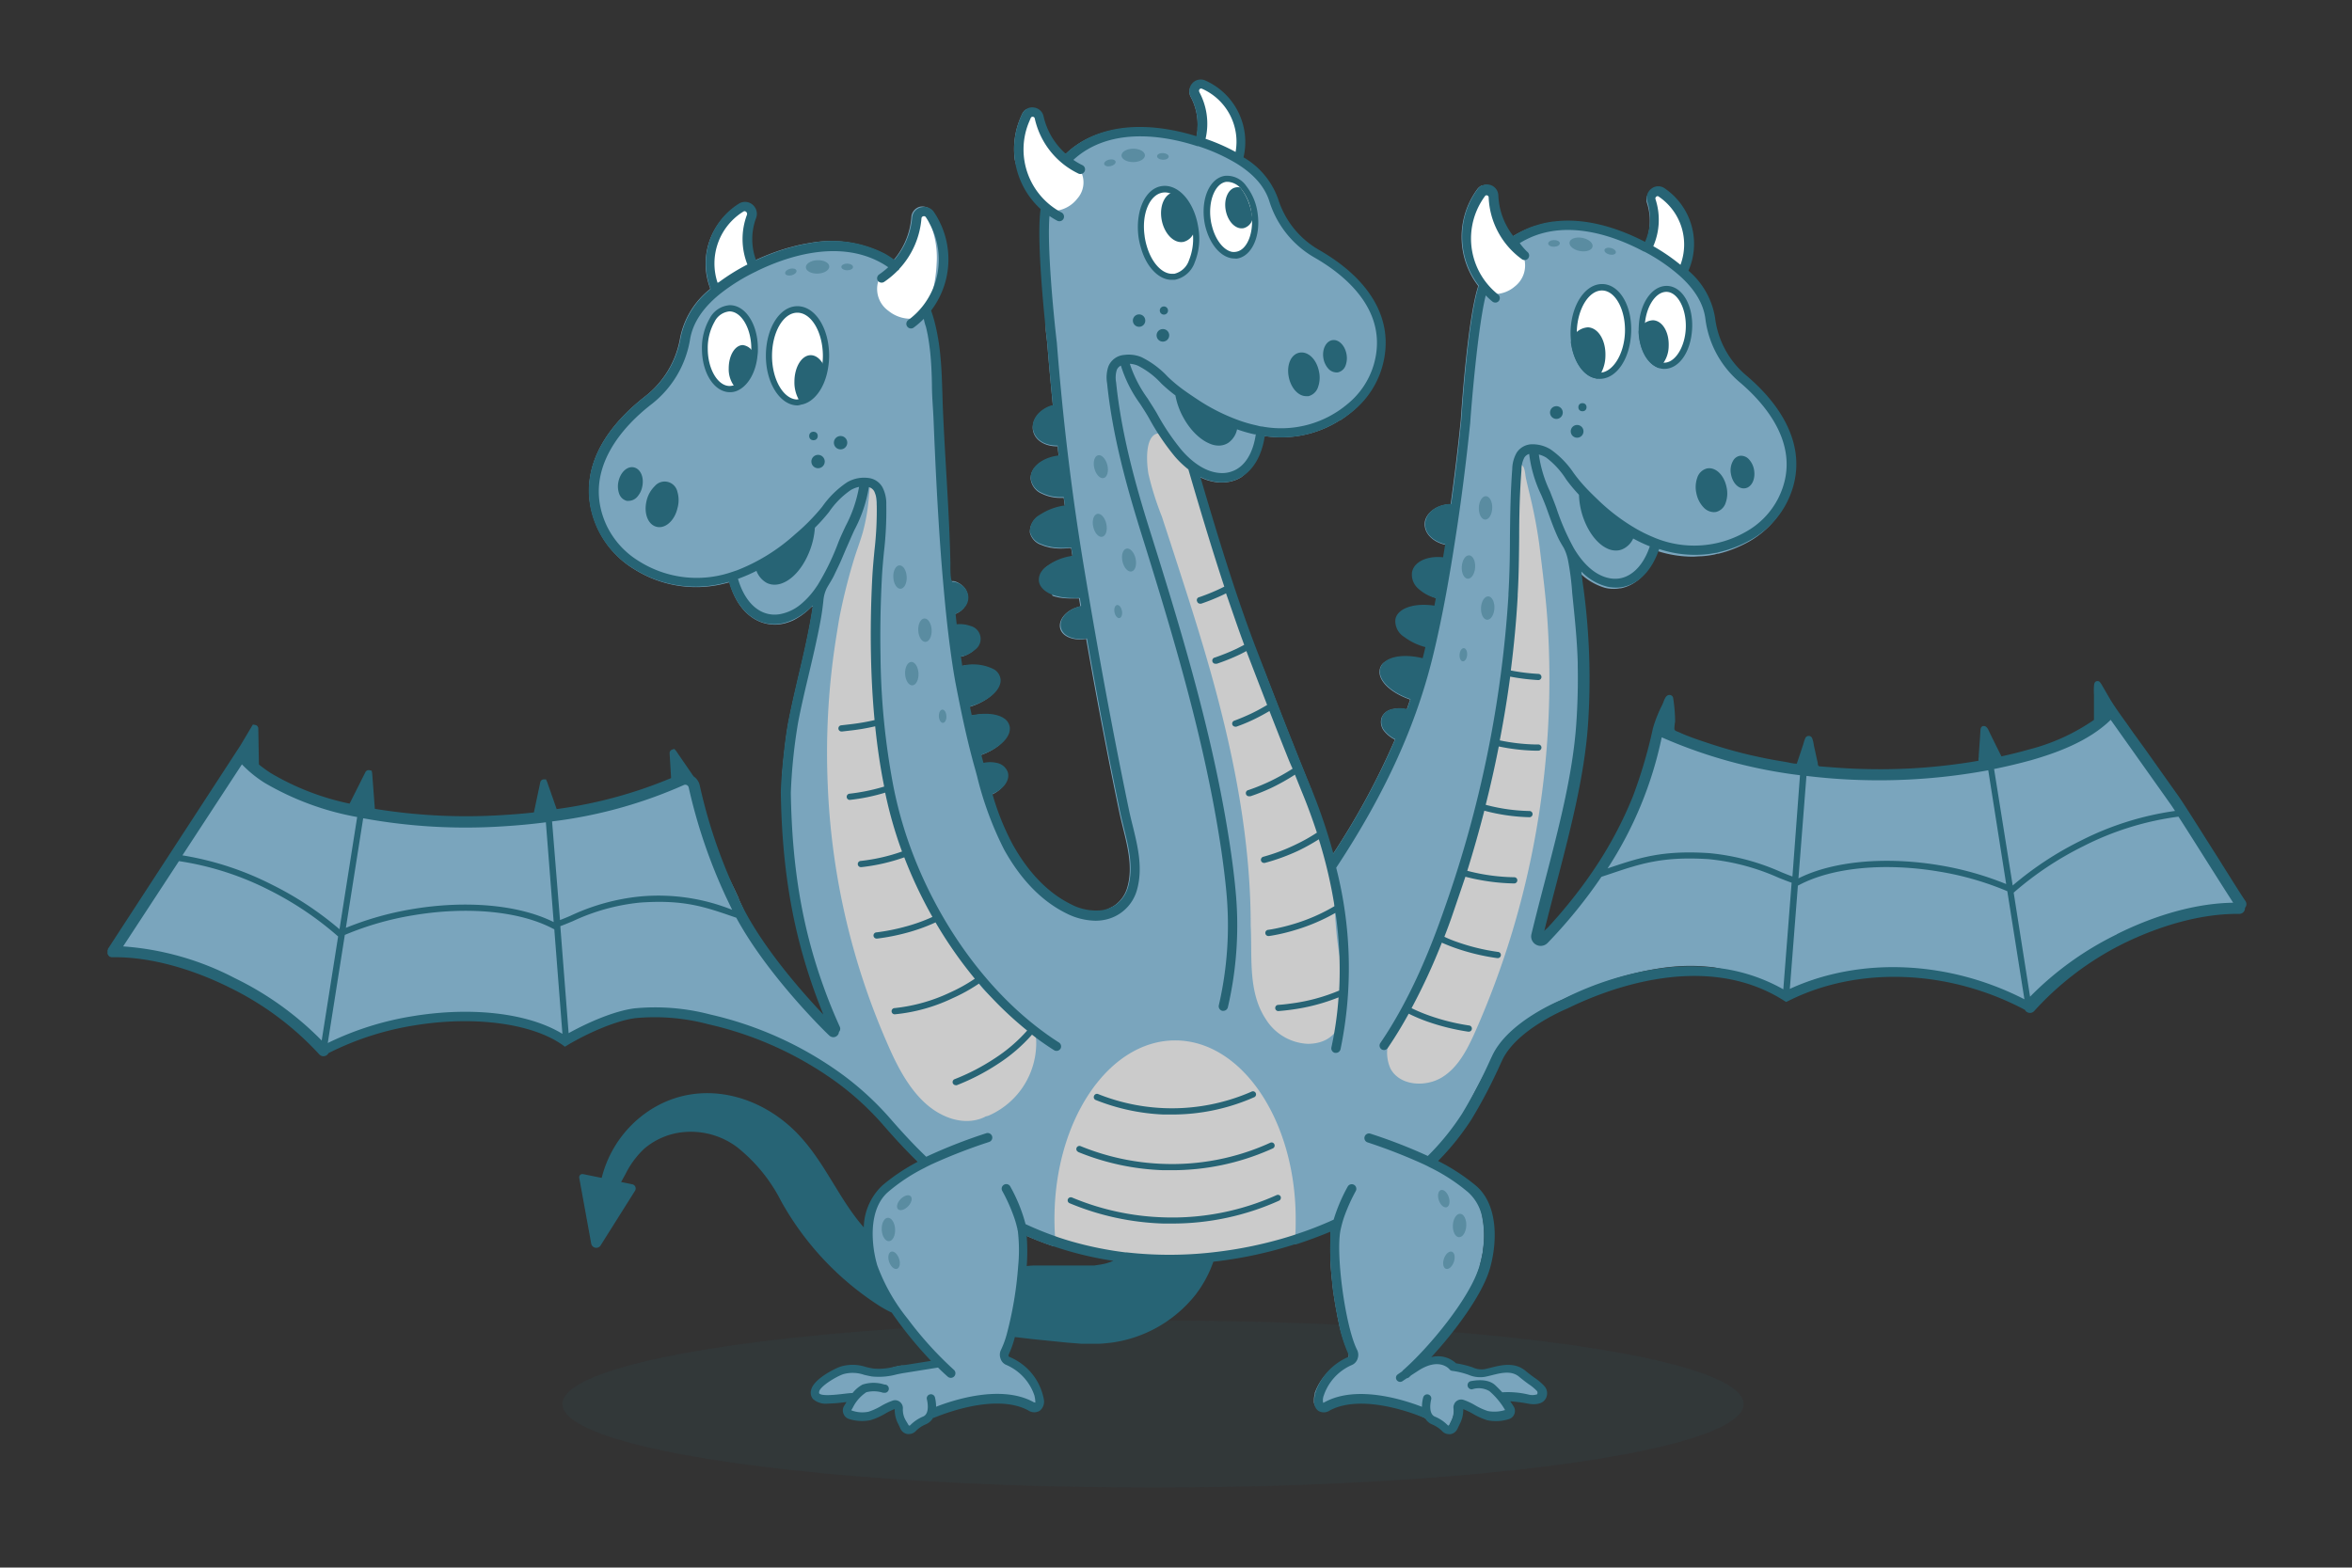<svg xmlns="http://www.w3.org/2000/svg" viewBox="0 0 379.17 252.76"><rect x="0" y="0" width="379.17" height="252.76" fill="#333333" stroke="none"/><defs><style>.cls-1{opacity:0.1;}.cls-2{fill:#276475;}.cls-3{fill:#7aa5bd;}.cls-4{fill:#cbcbcb;}.cls-5{opacity:0.39;}.cls-6{fill:#fff;}</style></defs><title>Hydra-Full-Color</title><g id="Stand_Circle" data-name="Stand Circle"><g class="cls-1"><ellipse class="cls-2" cx="185.88" cy="226.39" rx="95.22" ry="13.47"/></g></g><g id="Color_Background" data-name="Color Background"><path class="cls-3" d="M248,152h0C248.08,152,248.15,151.92,248,152Z"/><path class="cls-3" d="M360.26,146c0,.06,0,.13-.07.13-5.54,0-12.36,1.63-19.19,5a48.88,48.88,0,0,0-14.59,10.8.08.08,0,0,1-.1,0,42.26,42.26,0,0,0-8.05-3.27l-.42-.13a52,52,0,0,0-5.75-1.31,46.83,46.83,0,0,0-15.5-.18,23.49,23.49,0,0,0-8.54,3c-.22.13-.44.28-.64.42l-.15-.09a43.27,43.27,0,0,0-4.72-2.41,25.35,25.35,0,0,0-6.35-2h-.06l-.43-.05a30.24,30.24,0,0,0-6.38,0l-.75.08a47.66,47.66,0,0,0-11.47,3c-5.37,2.08-12.87,5.27-15.8,10.52-1.84,3.31-3.37,6.18-5.1,9.54-1.44,2.78-2,5.22-4.22,7.5-.4.43-.82.83-1.24,1.24a31.15,31.15,0,0,1,5.74,3.82,8.16,8.16,0,0,1,2.56,5c.05.26.09.53.12.8a16.4,16.4,0,0,1,0,3.57l-.09.65a.13.13,0,0,1,0,.06c0,.22-.07.44-.11.66a17.51,17.51,0,0,1-.41,1.73.94.94,0,0,1,0,.16,38,38,0,0,1-10,15.58c3.35-1.62,5,.51,5,.51,2.9.4,3.42,1.28,5.06,1s4.19-1.43,6.06.1a32.22,32.22,0,0,1,3,2.43,1.11,1.11,0,0,1,.24.47,1.13,1.13,0,0,1,0,.58,1,1,0,0,1-.57.6,2.91,2.91,0,0,1-1.64.08c-2.23-.41-4-.52-4.31-.27h0a13.77,13.77,0,0,1,1.29,1.72.69.69,0,0,1,.11.41.19.19,0,0,1,0,.08.69.69,0,0,1-.52.57,6.24,6.24,0,0,1-3.11.16c-1.29-.33-2.9-1.52-4-1.82a.56.56,0,0,0-.55.15.63.63,0,0,0-.19.52,4,4,0,0,1-.51,2.16l-.29.6-.08.17a.82.82,0,0,1-1.33.23,5.72,5.72,0,0,0-1.87-1.27,1.69,1.69,0,0,1-.5-.31l-.18-.09h0c-1.45-.69-10.87-4.92-16.42-1.94-.84.45-1.32.17-1.42-.52a3,3,0,0,1,0-.32,2.65,2.65,0,0,1,0-.27,3.61,3.61,0,0,1,.13-.74.74.74,0,0,0,0-.14c0-.11.07-.22.11-.34a9.11,9.11,0,0,1,4.86-5,.9.9,0,0,0,.51-.68.57.57,0,0,0,0-.18.13.13,0,0,0,0-.06,0,0,0,0,0,0-.05.85.85,0,0,0-.09-.38,23.22,23.22,0,0,1-1.56-4.93c-.07-.31-.14-.63-.2-1s-.15-.77-.22-1.16-.13-.78-.2-1.18-.13-.81-.18-1.21-.1-.68-.14-1a1.1,1.1,0,0,1,0-.18c0-.3-.08-.61-.11-.91-.12-1.15-.21-2.27-.27-3.33q0-.42,0-.81c0-.94,0-1.8,0-2.55,0-.18,0-.35,0-.52s0-.19,0-.27l0-.29c0-.05,0-.1,0-.15a.29.29,0,0,0,0-.09c-1.85.74-3.73,1.38-5.56,2.17l-.11,0h-.12a.62.62,0,0,1-.37-.11,66.58,66.58,0,0,1-15.44,2.95c-1.51.12-3,.17-4.54.17-.56,0-1.13,0-1.68,0-1.9,0-3.79-.17-5.63-.39a56.2,56.2,0,0,1-10.6-2.34.51.51,0,0,1-.27.09.18.18,0,0,1-.1,0,.67.67,0,0,1-.24,0c-1.47-.5-2.9-1.05-4.3-1.67l-.69-.3c.43,4.74-1,15.19-2.87,18.77a1,1,0,0,0,.42,1.35c5.27,2.22,6.51,8.8,3.73,7.3-6-3.23-16.62,2-16.62,2a1.43,1.43,0,0,1-.5.32,5.42,5.42,0,0,0-1.86,1.27.83.83,0,0,1-1.34-.24l-.36-.76a4,4,0,0,1-.52-2.16.6.6,0,0,0-.74-.67c-1.06.3-2.67,1.49-4,1.82a6.19,6.19,0,0,1-3.1-.16.71.71,0,0,1-.42-1.07A12,12,0,0,1,138,225.1h0c-.3-.26-2.09-.14-4.32.26a2.81,2.81,0,0,1-1.63-.07,1,1,0,0,1-.37-1.65,32.68,32.68,0,0,1,3-2.43c1.86-1.53,4.41-.39,6.06-.1,1.38.24,2-.33,3.82-.76l.78-.15a.9.9,0,0,1,.16,0l.29,0a24.42,24.42,0,0,0,5-.51,37.86,37.86,0,0,1-10-15.59c-1.21-4.17-1.27-9.79,2-12.6a30.16,30.16,0,0,1,5.64-3.77A65.4,65.4,0,0,1,140,177.5c-3.81-2.72-11.89-8.53-12.31-8.8l0,0a58.45,58.45,0,0,0-12.88-4.62,34.14,34.14,0,0,0-12-1,25.27,25.27,0,0,0-6.42,2,44,44,0,0,0-4.71,2.41l-.15.09c-.2-.14-.42-.29-.64-.42a23.49,23.49,0,0,0-8.54-3,46.83,46.83,0,0,0-15.5.18,52,52,0,0,0-5.75,1.31l-.42.13A42.63,42.63,0,0,0,52.64,169a.07.07,0,0,1-.09,0A49.14,49.14,0,0,0,38,158.17c-6.83-3.41-13.65-5.08-19.2-5a.08.08,0,0,1-.06-.13c1.43-2.21,2.86-4.41,4.31-6.61l5.53-8.5q5-7.72,10.07-15.47l0,0,.37-.57.06-.09h.22l.33,0,1.91.15a.09.09,0,0,1,.08.08l0,1.59c-.16-.08-.32-.16-.47-.25,3.14,2.77,7.28,4.45,11.19,5.68,2,.64,4.13,1.19,6.28,1.65a87.77,87.77,0,0,0,30.26,1c8.18-1.14,22.36-5.93,22.52-5.93,1.13,6.62,4.21,11.89,7,17.61a.49.49,0,0,0,.06.13l.63,1.34a.37.37,0,0,0,0,.11c.41.87.8,1.75,1.17,2.65,2.38,5.74,8.84,13.07,13.54,17.59-.41-1-.64-3.89-1-4.93a103.85,103.85,0,0,1-4.71-16.68,154.15,154.15,0,0,1-2-18.63h0c.21-2.75.63-6.45,1.06-8.67.49-2.5,1.08-5,1.65-7.45.86-3.61,1.71-7.33,2.28-11.14l-.18.18a.08.08,0,0,0-.11,0,11,11,0,0,1-3,2.19l-.47.19-.61.2h0a4.37,4.37,0,0,1-.49.12,6.31,6.31,0,0,1-1.3.14,6.58,6.58,0,0,1-1.32-.14c-2.79-.59-5-3-6-6.69l-.68.18-.68.16a18.66,18.66,0,0,1-14-2.46,15.11,15.11,0,0,1-5.87-6.53C93,77.94,95.71,70.39,104,63.92a15.21,15.21,0,0,0,5.66-9.54,13.34,13.34,0,0,1,4.81-7.77l0-.08,0,0a.08.08,0,0,0,0-.09,11.06,11.06,0,0,1,4.3-13.18l.23-.14a1.61,1.61,0,0,1,1.88.12,1.68,1.68,0,0,1,.52,1.9,10,10,0,0,0,0,6.94.07.07,0,0,0,.1,0l.29-.13a35.75,35.75,0,0,1,5.32-2l1.06-.28q1.14-.29,2.34-.48a18.58,18.58,0,0,1,11.91,1.71,16.65,16.65,0,0,1,1.56,1,.08.08,0,0,0,.11,0h0A12.05,12.05,0,0,0,146.92,35a1.85,1.85,0,0,1,1.5-1.69l.05,0h0a2.06,2.06,0,0,1,2,1c.18.28.36.57.53.87A13.63,13.63,0,0,1,149.94,50a.11.11,0,0,0,0,.08c1.49,4.32,1.66,9.19,1.67,14.24l.26,9.3-.13.07c.26,7.41.66,14,1.26,19.94a.07.07,0,0,0,.07.07,2.57,2.57,0,0,1,.4,0l.2,0,.11,0a2.8,2.8,0,0,1,.31.09h0a3.41,3.41,0,0,1,.91.52,2.58,2.58,0,0,1,1,1.72,2.53,2.53,0,0,1-.55,1.82l0,.05A3.26,3.26,0,0,1,154,99a2.6,2.6,0,0,1-.36.13.08.08,0,0,0-.06.08c.06.5.12,1,.2,1.47a.08.08,0,0,0,.08.07c2-.24,3.76.56,4,1.94a2.07,2.07,0,0,1,0,.35c0,1.13-1,2.22-2.59,2.77l-.14,0-.31.09-.24.06a.08.08,0,0,0-.06.09c.06.44.13.87.2,1.3a.08.08,0,0,0,.1.06l.22,0a7.23,7.23,0,0,1,5,.65,2.15,2.15,0,0,1,1,1.46c.25,1.59-1.55,3.35-4.26,4.31l-.53.17-.21.06a.08.08,0,0,0-.06.09c.1.45.19.88.29,1.32,2.18-.49,4.21-.31,5.34.46a2.08,2.08,0,0,1,.94,1.44,1.93,1.93,0,0,1,0,.24c0,1.6-1.94,3.34-4.75,4.26.1.43.22.86.34,1.28,1.94-.41,3.67.21,4.08,1.51a2,2,0,0,1,.08.54,2.45,2.45,0,0,1-.28,1.08,4.63,4.63,0,0,1-2.36,1.93.09.09,0,0,0-.05.1,39.47,39.47,0,0,0,3.24,8.07c2.54,4.58,5.69,7.83,9.35,9.66a8.56,8.56,0,0,0,5.09.95,5.12,5.12,0,0,0,2-.78l.06,0a5.29,5.29,0,0,0,2.38-3.12c.91-3.1.1-6.4-.69-9.58-.22-.89-.43-1.77-.62-2.65-1.85-8.89-3.6-18.09-5.32-27.84a6.87,6.87,0,0,1-1,.09c-1.64,0-3-.72-3.21-1.89s.7-2.45,2.28-3.13l.29-.11.43-.14.27-.07-.21-1.27-.28,0a0,0,0,0,1,0,0c-.33,0-.65,0-1,0a11.72,11.72,0,0,1-1.93-.15l-.61-.14-.44-.13L168.07,92l.17-.19.24-.23,0,0a9.09,9.09,0,0,1,4.06-1.74s.07,0,.06-.08l.29-.06c-.07-.44-.14-.89-.22-1.33l-.27,0a.06.06,0,0,1,0,0,12,12,0,0,1-1.32.08,10.13,10.13,0,0,1-1.25-.07l-.32-.05c-.16,0-.33-.06-.48-.09l-.42-.11-.23-.07-.52-.2a2.76,2.76,0,0,1-1.83-2,3,3,0,0,1,1.59-2.72,1.14,1.14,0,0,1,.23-.15,10,10,0,0,1,3.47-1.24.1.1,0,0,0,.07-.08l.28,0c-.06-.46-.12-.92-.19-1.39l-.53,0a6.62,6.62,0,0,1-3-.68,2.94,2.94,0,0,1-1.79-2.34c-.11-1.59,1.4-3,3.6-3.53l.43-.09.48-.08-.18-1.59h-.09c-2,0-3.59-1-3.87-2.57s1-3.28,3-3.92l.35.08s-.08-.06-.22-.11l.08,0q-.49-4.92-.9-9.93c0-.14-.11-1-.25-2.26l-.06-6.3A56.16,56.16,0,0,1,169,33.79s-.76-.22-.78-.24a14.77,14.77,0,0,1-4.63-7.82,12.88,12.88,0,0,1,.74-6.29c.14-.38.3-.74.47-1.1a1.87,1.87,0,0,1,.47-.6h0a1.75,1.75,0,0,1,1.11-.23A1.83,1.83,0,0,1,168,18.92a11.46,11.46,0,0,0,3.49,6,.08.08,0,0,0,.11,0l.18-.16.05.05a14.1,14.1,0,0,1,1.39-1.17l.57-.4.41-.26c6.29-3.77,14.11-2.25,18.6-.85a.07.07,0,0,0,.1-.06,7.45,7.45,0,0,0,.16-1.14l0-.32a9.56,9.56,0,0,0-1.11-5,1.57,1.57,0,0,1-.19-.91,1.55,1.55,0,0,1,.42-1,1.58,1.58,0,0,1,1.8-.38l.19.09a10.49,10.49,0,0,1,5.87,11.87.08.08,0,0,0,0,.09,12.73,12.73,0,0,1,5.74,6.82,14.38,14.38,0,0,0,6.6,8.22c8.7,5,12.29,11.79,10.12,19.07a14.35,14.35,0,0,1-4.69,7,20.71,20.71,0,0,1-1.73,1.27l-.07,0a17.52,17.52,0,0,1-9.5,2.76,18.64,18.64,0,0,1-2.66-.2l0,.21-.14,0a.06.06,0,0,0-.08.06,9.15,9.15,0,0,1-3.48,6.33.54.54,0,0,1-.16.1,5.83,5.83,0,0,1-.91.43,6.25,6.25,0,0,1-2.09.36h-.41a8.22,8.22,0,0,1-3.16-.88c0,.11.07.22.1.34h0a.08.08,0,0,0-.11.09c1.89,6.46,4.09,13.84,6.59,21a.77.77,0,0,1,0,.54.06.06,0,0,0,0,.06l1.21,2.94c.86,2.1,1.75,4.22,2.64,6.35,1.7,4.41,3.32,8.57,4.94,12.63.84,2.11,1.69,4.21,2.55,6.32,1.19,3.39,2.24,6.8,3.1,10.21l0,.12c0,.17.1.35.14.53l.29-.44,0,.12a119.92,119.92,0,0,0,10-18.47,5,5,0,0,1-1.57-1.19,2.35,2.35,0,0,1-.6-2.26,2.19,2.19,0,0,1,1.49-1.37,1,1,0,0,1,.25-.07,4.84,4.84,0,0,1,2.14,0,.07.07,0,0,0,.08,0l.13,0,.54-1.57c-3.31-1.14-5.37-3.22-4.86-5a2,2,0,0,1,.33-.65l.1-.12.17-.16a5.17,5.17,0,0,1,3.3-.92,29,29,0,0,1,3.08.58c.37-.26-.18-.56.2-.81.08-.32.31-1,.39-1.38a1.55,1.55,0,0,0-.4-.23,9.79,9.79,0,0,1-3.26-1.91c-1.12-.89-1.08-1.32-.87-2.27.37-1.72,2.68-2.23,5.86-1.74.08-.42.2-1.31.29-1.74a5.59,5.59,0,0,1-3.21-2.29c-.43-.66-.68-1-.54-1.7s.35-.86,1-1.29a5.64,5.64,0,0,1,3.69-.85A1.66,1.66,0,0,0,233,90c.1-.65.15-1.53.24-2.18a1,1,0,0,0-.35,0s0,0,0,0c-2-.48-3.34-1.91-3.21-3.5s2-3,4.18-3c.61-4.44,1.17-9,1.64-13.63,0,0,0,0,0-.06.2-2.94,1.18-16.61,2.81-21.51a13,13,0,0,1-.82-14.62,11.61,11.61,0,0,1,.67-1,1.79,1.79,0,0,1,.65-.55l.1,0a1.67,1.67,0,0,1,.94-.08,1.83,1.83,0,0,1,1.48,1.73,11.48,11.48,0,0,0,2.36,6.54.09.09,0,0,0,.11,0l.07,0a11.54,11.54,0,0,1,1.46-.81,14.74,14.74,0,0,1,1.91-.78l.9-.27a12.13,12.13,0,0,1,1.67-.36c.22,0,.45-.07.67-.09,5.69-.64,11.27,1.61,14.67,3.4a.08.08,0,0,0,.11,0,9.46,9.46,0,0,0,.24-6.53,1.64,1.64,0,0,1,.59-1.82,1.55,1.55,0,0,1,1.83,0l.18.12a10.62,10.62,0,0,1,3.64,12.73.08.08,0,0,0,0,.09,12.67,12.67,0,0,1,4.42,7.73,14.45,14.45,0,0,0,5,9.27c7.66,6.49,10,13.79,6.55,20.57a14.5,14.5,0,0,1-5.86,6,20.49,20.49,0,0,1-3.59,1.55c-.41.13-.82.24-1.23.34-.24,0-.48.11-.72.15a15,15,0,0,1-2.11.27c-.44,0-.87.06-1.31.06a18.59,18.59,0,0,1-5.66-.9h0a.09.09,0,0,0-.1,0c-1.1,3.19-3.07,5.29-5.5,5.92a2.21,2.21,0,0,1-.35.08h0l-.13,0a5.86,5.86,0,0,1-1,.09,5.69,5.69,0,0,1-1.49-.19,9.86,9.86,0,0,1-3.92-2.31c-.19-.16-.38-.32-.58-.47.08,4.27,1.3,16.55-.43,31.24L248,152l0,0h0c-.13.39,5.39-5.51,9.57-10.8,5-6.36,9.41-23.68,9.47-23.68a71.59,71.59,0,0,0,23,7,87.77,87.77,0,0,0,30.26-1c2.15-.46,4.25-1,6.28-1.65,3.9-1.23,13.44-6.53,13.51-6.53.12.19,7.5,10,10.86,15.12,1.84,2.83,3.58,5.6,5.42,8.43A37.12,37.12,0,0,1,360.26,146Z"/></g><g id="Stomach_-_Shading" data-name="Stomach - Shading"><path class="cls-4" d="M224.27,167a6.18,6.18,0,0,0-.09,5.34c1.51,2.76,5.65,3,8.31,1.36s4.15-4.67,5.42-7.54a138.78,138.78,0,0,0,9.71-32,141.69,141.69,0,0,0,1.88-33.6c-.27-4.26-.83-8.48-1.34-12.7a79.75,79.75,0,0,0-1.65-8.53c-.17-.72-.34-1.44-.5-2.16-.12-.52-.15-1.59-.5-2-.94-1.06-1,.73-1,1.27,0,1.56-.08,3.12-.13,4.68a294.43,294.43,0,0,1-3,37.28c-.07.49-.15,1-.24,1.48a135.81,135.81,0,0,1-9.51,33c-1.08,2.44-2.29,4.82-3.56,7.18A67.61,67.61,0,0,0,224.27,167Z"/><path class="cls-4" d="M167.05,167.92a12.77,12.77,0,0,1-7.5,11.89,2.25,2.25,0,0,1-.64.2,3.13,3.13,0,0,1-.36.19c-3.14,1.37-6.84.06-9.51-2.43s-4.48-6-6-9.53a115.23,115.23,0,0,1-9.6-41.73,118.6,118.6,0,0,1,.84-20.11c.28-2.2.64-4.4,1-6.59a93.83,93.83,0,0,1,2.33-9.42c.46-1.55,1.07-3.07,1.5-4.62a30.48,30.48,0,0,0,.87-4.65c.13-1.09.22-2.19.32-3.28,0,.17.56.85.65,1.06a4.72,4.72,0,0,1,.33,1.44c0,.59.08,1.18.11,1.77.08,1.24.1,2.49.1,3.73,0,3.23,0,6.46-.09,9.69a185.55,185.55,0,0,0,.48,20.83c1,10.52,6.08,27,11.67,35.49,1.83,2.76,3.42,6.34,5.86,8.52C162,162.7,167,164.07,167.05,167.92Z"/><path class="cls-4" d="M216.66,163.2c-.55,2.83-2.17,5.11-5.86,5.11a8.42,8.42,0,0,1-6.75-4c-2.9-4.38-2.16-10.07-2.42-15.06,0-13-2.38-25.77-5.73-38.24-1.74-6.46-3.76-12.84-5.82-19.2q-1.37-4.25-2.76-8.48a48.69,48.69,0,0,1-2.18-6.92c-.35-2.08-.58-6.54,1.84-6.56,1.33,0,3.25,2.44,4.81,5.82a111.09,111.09,0,0,1,5,14.53c1.21,4,2.43,7.93,4,11.77C205.5,113.49,211,125.45,214,137.5c1.5,6,.84,12,2.24,17.94A19.82,19.82,0,0,1,216.66,163.2Z"/><path class="cls-4" d="M208.88,196.55c0,1.11,0,2.21-.13,3.29a65.35,65.35,0,0,1-27.6,2.85,55.25,55.25,0,0,1-11-2.48c-.11-1.2-.16-2.42-.16-3.66,0-15.91,8.72-28.79,19.46-28.79S208.88,180.64,208.88,196.55Z"/><g class="cls-5"><ellipse class="cls-2" cx="235.31" cy="197.61" rx="1.89" ry="1.08" transform="translate(25.96 422.54) rotate(-87.08)"/></g><g class="cls-5"><ellipse class="cls-2" cx="232.75" cy="193.28" rx="0.84" ry="1.46" transform="translate(-50.24 86.3) rotate(-19)"/></g><g class="cls-5"><ellipse class="cls-2" cx="233.57" cy="203.21" rx="1.46" ry="0.84" transform="translate(-35.22 356.82) rotate(-70.77)"/></g></g><g id="Highlights_-_White" data-name="Highlights - White"><path class="cls-6" d="M265.85,40.14a5.73,5.73,0,0,0,1,1,12.63,12.63,0,0,0,3.73,1.66,3.13,3.13,0,0,0,.85.17,1,1,0,0,0,.78-.33,1.54,1.54,0,0,0,.13-1.16c-.3-2-.49-4.43-1.39-6.24a8.85,8.85,0,0,0-3-3.84,3.9,3.9,0,0,0-1.57-.53c-.26.07-.66.37-.7.64a8.29,8.29,0,0,0,.39,1.5,12,12,0,0,1,.23,3.78c-.05.33-.35.84-.37,1.17C265.87,38.87,265.28,39.41,265.85,40.14Z"/><path class="cls-6" d="M236.44,39.24c0,1.48,1,2.49,1.28,4,.23,1.09.51,2.16.83,3.22a3.33,3.33,0,0,0,2.19.95,5,5,0,0,0,3.44-1.2,4.28,4.28,0,0,0,1.53-4.54,3,3,0,0,0-.59-1.05.93.93,0,0,0-.14-.14c-.27-.21-.57-.4-.85-.6a3.28,3.28,0,0,1-1.07-1.06,45.76,45.76,0,0,1-2.18-6.32,11.38,11.38,0,0,0-.43-2c-.17-.31-1.52.48-1.82.52s-.22.88-.37,1.17A17.16,17.16,0,0,0,236.44,39.24Z"/><path class="cls-6" d="M193.22,23c.3.38,1.21.19,1.59.47a9.42,9.42,0,0,0,2,.88c.67.27.64.63,1.33.84.29.09.56.32.87.32s.66.23.85,0a1.5,1.5,0,0,0,.15-1.18c-.31-2-.32-4.11-1.26-5.94a12.2,12.2,0,0,0-4.14-4.16c-.24-.16-.5-.76-.8-.69s-.7.38-.73.65a7,7,0,0,0,.39,1.53,25.34,25.34,0,0,1,.61,5C194,21.72,192.63,22.29,193.22,23Z"/><path class="cls-6" d="M120.79,40.57c-.09-1.62-.81-3.22-.57-4.83a7,7,0,0,0,.39-1.53c0-.27-.45-.58-.73-.65s-.56.53-.8.69a11,11,0,0,0-3.63,4.2,15.15,15.15,0,0,0-.73,1.71.69.69,0,0,1,.34.57,12.41,12.41,0,0,1-.2,2.79l0,0v1c0,.16,0,.32,0,.47l.09.08c.22.16.45.31.66.48l0,.05a12.29,12.29,0,0,0,3.8-1.65,5.41,5.41,0,0,0,1-1C121.06,42.29,120.85,41.51,120.79,40.57Z"/><path class="cls-6" d="M164.63,27.42c.36,1.35,1.48,2.07,2.11,3.36.46.95,1,1.87,1.51,2.77a3.47,3.47,0,0,0,2.34.38,5.13,5.13,0,0,0,3.08-1.9,3.93,3.93,0,0,0,.5-4.54,2.71,2.71,0,0,0-.8-.82,1,1,0,0,0-.17-.1c-.3-.13-.64-.25-1-.36a3.35,3.35,0,0,1-1.27-.73,42.74,42.74,0,0,1-3.49-5.32,10.59,10.59,0,0,0-.85-1.72c-.23-.24-1.38.79-1.65.91s0,.85-.11,1.16A15.59,15.59,0,0,0,164.63,27.42Z"/><path class="cls-6" d="M151,42.43a24.48,24.48,0,0,1-.65,4.62c-.26,1.12-.57,2.24-.92,3.34a3.79,3.79,0,0,1-2.42,1,5.63,5.63,0,0,1-3.77-1.26,4.33,4.33,0,0,1-1.67-4.73,3.21,3.21,0,0,1,.66-1.08.57.57,0,0,1,.16-.15c.29-.22.62-.42.93-.63a3.59,3.59,0,0,0,1.18-1.09c1-1.93,2.63-3.51,3.31-5.57a11.91,11.91,0,0,1,.48-2,1.28,1.28,0,0,1,1.1-.45c.35.06.25.91.4,1.22A14.45,14.45,0,0,1,151,42.43Z"/></g><g id="Outline"><path class="cls-6" d="M149.62,49.9v0a2.35,2.35,0,0,1-.73,1.31.88.88,0,0,1-.9,0,1.93,1.93,0,0,1-.53-.42A3.28,3.28,0,0,0,149.62,49.9Z"/><path class="cls-6" d="M133.13,57.38a12.56,12.56,0,0,1-.17,2c-.48,2.94-2,5.16-4,5.46a1.89,1.89,0,0,1-.47.06c-2.54,0-4.61-3.35-4.61-7.47s2-7.49,4.58-7.5S133.11,53.24,133.13,57.38Z"/><path class="cls-2" d="M128.57,65.37h0c-2.8,0-5.1-3.58-5.1-8s2.22-8,5.08-8h0c2.85,0,5.1,3.5,5.12,8h0a12.12,12.12,0,0,1-.18,2c-.51,3.19-2.27,5.55-4.36,5.88A2.12,2.12,0,0,1,128.57,65.37Zm0-1a2.09,2.09,0,0,0,.35,0c1.71-.27,3.13-2.3,3.58-5.06a12.67,12.67,0,0,0,.16-1.89c0-3.85-1.86-7-4.12-7h0c-2.26,0-4.09,3.15-4.08,7s1.89,7,4.11,7Z"/><path class="cls-6" d="M121.67,56.21a7.25,7.25,0,0,1,0,1c-.25,2.62-1.48,4.72-3,5.32a2.35,2.35,0,0,1-.9.16c-2.22,0-4-2.91-4-6.52s1.78-6.52,4-6.53S121.67,52.61,121.67,56.21Z"/><path class="cls-2" d="M117.68,63.24h0c-2.53,0-4.51-3.08-4.52-7a9.47,9.47,0,0,1,1.24-4.87,3.93,3.93,0,0,1,3.26-2.16h0c2.53,0,4.52,3.08,4.52,7h0a6.47,6.47,0,0,1-.06,1.11c-.26,2.79-1.58,5-3.36,5.72A2.86,2.86,0,0,1,117.68,63.24Zm0-1a3.51,3.51,0,0,0,.72-.13c1.4-.54,2.49-2.51,2.72-4.9a6.25,6.25,0,0,0,0-1h0c0-3.26-1.61-6-3.52-6h0a3,3,0,0,0-2.41,1.68,8.53,8.53,0,0,0-1.09,4.35c0,3.27,1.62,6,3.53,6Z"/><path class="cls-2" d="M121.62,57.26c-.25,2.62-1.48,4.72-3,5.32a4.55,4.55,0,0,1-1.14-3.2c0-2.06,1-3.73,2.28-3.74A2.28,2.28,0,0,1,121.62,57.26Z"/><path class="cls-2" d="M133,59.35c-.48,2.94-2,5.16-4,5.46a5.69,5.69,0,0,1-.93-3.25c0-2.37,1.17-4.28,2.62-4.29C131.66,57.27,132.51,58.1,133,59.35Z"/><ellipse class="cls-2" cx="101.62" cy="78.03" rx="2.26" ry="1.46" transform="translate(4.43 161.52) rotate(-78.18)"/><path class="cls-2" d="M101.35,80.76a1.53,1.53,0,0,1-.3,0,1.78,1.78,0,0,1-1.24-1.17,3.56,3.56,0,0,1-.11-1.93c.32-1.51,1.41-2.53,2.48-2.3h0c1.08.23,1.68,1.59,1.36,3.1a3.48,3.48,0,0,1-.88,1.73A1.87,1.87,0,0,1,101.35,80.76Zm.54-4.46c-.44,0-1,.59-1.21,1.53a2.41,2.41,0,0,0,.07,1.37c.07.18.23.49.51.55a.83.83,0,0,0,.69-.3,2.43,2.43,0,0,0,.61-1.22c.21-1-.14-1.83-.58-1.92Z"/><ellipse class="cls-2" cx="106.75" cy="81.31" rx="3.23" ry="2.08" transform="translate(1.74 164.85) rotate(-75.8)"/><path class="cls-2" d="M106.3,85a1.82,1.82,0,0,1-.46-.06c-1.4-.35-2.1-2.22-1.59-4.25a4.83,4.83,0,0,1,1.3-2.3,2.1,2.1,0,0,1,3.66.93,4.71,4.71,0,0,1,0,2.64C108.8,83.74,107.56,85,106.3,85Zm.9-6.34a1.51,1.51,0,0,0-1,.46,3.8,3.8,0,0,0-1,1.82c-.36,1.43,0,2.82.86,3s1.84-.82,2.2-2.26a3.75,3.75,0,0,0,0-2.08,1.37,1.37,0,0,0-.84-1h0A.78.78,0,0,0,107.2,78.64Z"/><circle class="cls-2" cx="131.14" cy="70.3" r="0.69"/><circle class="cls-2" cx="135.51" cy="71.38" r="1.08"/><circle class="cls-2" cx="131.88" cy="74.42" r="1.08"/><path class="cls-6" d="M253.7,53.29a11.56,11.56,0,0,0,.09,1.88c.34,2.82,1.75,5,3.55,5.35a2.24,2.24,0,0,0,.44.07c2.42.1,4.52-3,4.68-6.93s-1.66-7.21-4.08-7.31S253.88,49.35,253.7,53.29Z"/><path class="cls-2" d="M257.9,61.09h-.14a2.72,2.72,0,0,1-.56-.09c-1.95-.39-3.53-2.71-3.91-5.77a12.52,12.52,0,0,1-.09-2h0c.19-4.21,2.4-7.43,5.07-7.43h.13c2.74.12,4.74,3.56,4.56,7.83S260.58,61.09,257.9,61.09Zm-3.7-7.78a11.76,11.76,0,0,0,.08,1.8c.33,2.63,1.59,4.61,3.16,4.92a1.34,1.34,0,0,0,.36.06h.09c2.07,0,3.93-2.92,4.07-6.45s-1.46-6.7-3.6-6.8S254.36,49.66,254.2,53.31Z"/><path class="cls-6" d="M264.65,52.61a6.63,6.63,0,0,0,0,1c.13,2.5,1.22,4.55,2.69,5.17a2.25,2.25,0,0,0,.85.2c2.11.09,3.93-2.62,4.07-6s-1.44-6.28-3.55-6.37S264.79,49.18,264.65,52.61Z"/><path class="cls-2" d="M268.31,59.48h-.12a2.67,2.67,0,0,1-1-.24c-1.67-.71-2.85-2.91-3-5.61a7,7,0,0,1,0-1c.15-3.7,2.11-6.53,4.48-6.53h.12c2.42.1,4.19,3.12,4,6.89S270.68,59.48,268.31,59.48Zm.32-12.42c-1.77,0-3.36,2.52-3.48,5.57h0a7.18,7.18,0,0,0,0,.93c.13,2.3,1.09,4.21,2.39,4.76a1.87,1.87,0,0,0,.67.16c1.79.09,3.44-2.48,3.56-5.57s-1.28-5.78-3.07-5.85Zm-4,5.55h0Z"/><path class="cls-2" d="M264.67,53.61c.13,2.5,1.22,4.55,2.69,5.17a4.29,4.29,0,0,0,1.2-3c.08-2-.84-3.58-2-3.64A2.16,2.16,0,0,0,264.67,53.61Z"/><path class="cls-2" d="M267.45,59.37l-.29-.13c-1.67-.71-2.85-2.91-3-5.61v-.12l0-.11a2.55,2.55,0,0,1,2.34-1.76c1.5.07,2.6,1.9,2.51,4.17a4.84,4.84,0,0,1-1.37,3.35Zm-2.28-5.66c.14,2,1,3.77,2.09,4.46a4.27,4.27,0,0,0,.8-2.41c.07-1.79-.76-3.08-1.55-3.12C266,52.62,265.52,53,265.17,53.71Z"/><path class="cls-2" d="M253.79,55.17c.34,2.82,1.75,5,3.55,5.35a5.44,5.44,0,0,0,1-3.06c.09-2.25-1-4.12-2.33-4.18C255.1,53.24,254.27,54,253.79,55.17Z"/><path class="cls-2" d="M257.55,61.07l-.31-.06c-2-.4-3.57-2.72-4-5.78V55.1l.05-.12a3,3,0,0,1,2.71-2.2c1.68.08,2.92,2.14,2.81,4.7a5.94,5.94,0,0,1-1.12,3.35Zm-3.25-5.83c.32,2.4,1.44,4.22,2.83,4.71a5.1,5.1,0,0,0,.72-2.51c.08-1.94-.77-3.61-1.85-3.66h0C255.33,53.78,254.71,54.33,254.3,55.24Z"/><ellipse class="cls-2" cx="280.92" cy="76.12" rx="1.39" ry="2.15" transform="translate(-8.73 47.61) rotate(-9.54)"/><path class="cls-2" d="M281.12,78.75c-1,0-1.84-1-2.07-2.32a3.08,3.08,0,0,1,.42-2.26,1.56,1.56,0,0,1,1-.67h0a1.73,1.73,0,0,1,1.53.62,3.36,3.36,0,0,1,.78,1.68c.24,1.47-.39,2.75-1.43,2.93Zm-.41-4.26h-.07a.58.58,0,0,0-.36.26,2.12,2.12,0,0,0-.24,1.52c.16.93.73,1.56,1.15,1.47s.77-.81.61-1.77a2.34,2.34,0,0,0-.53-1.18A.79.79,0,0,0,280.71,74.49Zm-.15-.49h0Z"/><ellipse class="cls-2" cx="275.91" cy="79.04" rx="1.98" ry="3.07" transform="translate(-10.38 58.71) rotate(-11.92)"/><path class="cls-2" d="M276.27,82.58a2.35,2.35,0,0,1-1.64-.77,4.59,4.59,0,0,1-1.15-2.26,4.52,4.52,0,0,1,.14-2.52,2.22,2.22,0,0,1,1.55-1.49h0c1.37-.28,2.75,1,3.17,3a4.56,4.56,0,0,1-.14,2.53,2.2,2.2,0,0,1-1.55,1.48A2.45,2.45,0,0,1,276.27,82.58Zm-.89-6.06a1.27,1.27,0,0,0-.82.86,3.69,3.69,0,0,0-.1,2,3.59,3.59,0,0,0,.89,1.76,1,1,0,0,0,1.91-.41,3.56,3.56,0,0,0,.1-2c-.29-1.37-1.19-2.38-2-2.22Z"/><circle class="cls-2" cx="255.11" cy="65.66" r="0.66"/><circle class="cls-2" cx="250.91" cy="66.52" r="1.03"/><circle class="cls-2" cx="254.25" cy="69.55" r="1.03"/><path class="cls-6" d="M184,38.15a10.41,10.41,0,0,0,.42,1.83c.84,2.71,2.61,4.6,4.45,4.63a1.7,1.7,0,0,0,.45,0c2.4-.33,3.9-3.77,3.36-7.66s-2.92-6.79-5.32-6.46S183.5,34.25,184,38.15Z"/><path class="cls-2" d="M189.1,45.12h-.24c-2,0-4-2-4.88-5a12.13,12.13,0,0,1-.44-1.91h0C183,34,184.62,30.36,187.33,30s5.29,2.65,5.88,6.88a10.21,10.21,0,0,1-.61,5.44,4.28,4.28,0,0,1-3.17,2.79Zm-4.57-7a11.22,11.22,0,0,0,.4,1.75c.79,2.54,2.39,4.26,4,4.28h.36a3.3,3.3,0,0,0,2.4-2.21,9.19,9.19,0,0,0,.54-4.89c-.5-3.61-2.64-6.31-4.76-6S184,34.46,184.53,38.08Z"/><path class="cls-6" d="M194.68,35.52a7.39,7.39,0,0,0,.2,1c.58,2.44,2,4.26,3.57,4.61a2.32,2.32,0,0,0,.87,0c2.09-.29,3.41-3.28,2.93-6.68s-2.55-5.92-4.64-5.63S194.21,32.12,194.68,35.52Z"/><path class="cls-2" d="M199,41.68a3,3,0,0,1-.66-.08c-1.77-.41-3.32-2.36-4-5a8.2,8.2,0,0,1-.2-1c-.52-3.73.95-6.91,3.35-7.25A3.78,3.78,0,0,1,200.92,30a9.05,9.05,0,0,1,1.83,4.45c.52,3.73-1,6.91-3.36,7.25A2.56,2.56,0,0,1,199,41.68Zm-1.06-12.36h-.26c-1.78.25-2.93,3.06-2.5,6.12h0a6.66,6.66,0,0,0,.18.91c.53,2.23,1.82,3.94,3.2,4.25a1.81,1.81,0,0,0,.69,0c1.79-.25,2.93-3.06,2.51-6.12a8,8,0,0,0-1.61-3.95A3,3,0,0,0,197.94,29.32Z"/><path class="cls-2" d="M214.12,59.42a1.79,1.79,0,0,0,1.3.63l.23,0A1.72,1.72,0,0,0,216.9,59a3.44,3.44,0,0,0,.18-1.85c-.25-1.46-1.28-2.48-2.31-2.3h0c-1,.18-1.67,1.47-1.42,2.93A3.34,3.34,0,0,0,214.12,59.42Z"/><path class="cls-2" d="M187.73,50.72a.65.65,0,0,0,.56-.74.66.66,0,0,0-.75-.56.65.65,0,0,0-.56.74A.66.66,0,0,0,187.73,50.72Z"/><path class="cls-2" d="M183.8,52.68a1,1,0,1,0-1.16-.87A1,1,0,0,0,183.8,52.68Z"/><path class="cls-2" d="M187.62,55.07a1,1,0,1,0-.28-2,1,1,0,0,0-.87,1.15A1,1,0,0,0,187.62,55.07Z"/><path class="cls-2" d="M210.57,63.88a2.33,2.33,0,0,0,.37,0,2.2,2.2,0,0,0,1.55-1.48,4.57,4.57,0,0,0,.14-2.53c-.41-2-1.8-3.27-3.16-3s-2.11,2-1.69,4C208.16,62.63,209.33,63.88,210.57,63.88Z"/><path class="cls-2" d="M362,145.29c-.48-.67-2.41-3.73-4.45-7-2.55-4-5.43-8.62-6.34-9.9l-.83-1.17-1.3-1.83-1.6-2.26-1.74-2.45L344,118.28c-.52-.72-1-1.44-1.54-2.17-.83-1.17-1.68-2.33-2.41-3.58l-1.1-1.9a4.54,4.54,0,0,0-.41-.63.52.52,0,0,0-.65-.12c-.27.14-.29.47-.32.74a11.82,11.82,0,0,0,0,1.46c0,.73,0,1.45,0,2.17l0,1.7v.13a32.53,32.53,0,0,1-10.52,4.78c-1.44.41-2.91.77-4.39,1.1l-.64-1.27c-.49-1-1-2-1.47-3a1.28,1.28,0,0,0-.36-.49.59.59,0,0,0-.58-.1c-.35.16-.33.56-.35.88-.08,1.24-.17,2.49-.26,3.73,0,.2,0,.39-.05.59a2.22,2.22,0,0,1,0,.37c-2.53.44-5.09.77-7.65,1s-5.2.35-7.81.36-5.21-.08-7.81-.28l-2.31-.18a.35.35,0,0,1-.22-.1.42.42,0,0,1-.09-.24c0-.23-.08-.47-.13-.7s-.17-.76-.25-1.14-.17-.78-.26-1.18a4.94,4.94,0,0,0-.27-1.15.6.6,0,0,0-1.13,0,7.39,7.39,0,0,0-.31.94c-.11.35-.23.7-.35,1.06-.23.69-.46,1.39-.7,2.08-.6,0-1.2-.18-1.79-.28s-1.29-.21-1.93-.33c-1.27-.23-2.55-.5-3.81-.79q-3.54-.83-7-2c-1.5-.5-3-1-4.45-1.67-.3-.13-.68-.2-.75-.5a6.57,6.57,0,0,1,.12-1.23,26.22,26.22,0,0,0-.31-3.75.58.58,0,0,0-.47-.52c-.82-.15-1,1-1.3,1.59a20.81,20.81,0,0,0-1.5,3.78,77.91,77.91,0,0,1-3.24,11,63.41,63.41,0,0,1-6.28,11.78q-1.77,2.63-3.75,5.08c-.68.85-1.37,1.67-2.08,2.49l-1.07,1.2-.55.6c-.13.14-.52.42-.56.59.62-2.52,1.29-5.07,1.93-7.54,2.34-9,4.55-17.5,5.13-25.73a109.38,109.38,0,0,0-.9-23.31c-.05-.46-.11-.89-.16-1.31,0,0,0-.09,0-.13a8.71,8.71,0,0,0,4.07,2.41,6.26,6.26,0,0,0,1.49.18,7.12,7.12,0,0,0,1-.08h0a2.21,2.21,0,0,0,.35-.08c2.49-.57,4.49-2.73,5.61-6l0-.07a18.22,18.22,0,0,0,6.94.91,15,15,0,0,0,2.11-.27c.24,0,.48-.1.72-.15.41-.1.82-.21,1.23-.34a19.28,19.28,0,0,0,3.72-1.59,14.38,14.38,0,0,0,5.86-6c3.44-6.77,1.11-14.08-6.55-20.57a14.41,14.41,0,0,1-5-9.27,12.6,12.6,0,0,0-4.29-7.59,10.83,10.83,0,0,0-3.63-13.14l-.21-.15a1.79,1.79,0,0,0-2.12.05,1.86,1.86,0,0,0-.67,2.09A9.21,9.21,0,0,1,265.2,39c-3.44-1.79-9-4-14.66-3.29-.22,0-.45.05-.67.09a12.13,12.13,0,0,0-1.67.36l-.9.27a16,16,0,0,0-1.78.74,15,15,0,0,0-1.56.89l0,0a11.4,11.4,0,0,1-2.41-6.56,1.82,1.82,0,0,0-1.3-1.68,1.78,1.78,0,0,0-1.25.07l-.1,0a1.79,1.79,0,0,0-.65.55,11.61,11.61,0,0,0-.67,1,13,13,0,0,0,.82,14.62c-1.63,4.9-2.61,18.57-2.81,21.51,0,0,0,0,0,.06-.47,4.63-1,9.19-1.64,13.63-2.22,0-4,1.29-4.18,3s1.22,3,3.21,3.5c0,0,0,0,0,0-.11.68-.22,1.38-.34,2.1-2.52-.27-4.65.68-5,2.37a3,3,0,0,0,1.08,2.75,6.72,6.72,0,0,0,2.75,1.47c-.07.41-.15.81-.23,1.21-3.21-.49-5.9.39-6.28,2.15a3,3,0,0,0,1.44,2.91,9.72,9.72,0,0,0,3.39,1.62c-.09.37-.17.74-.26,1.1l-.18.69c-2.72-.66-5.1-.38-6.22.67l-.17.16-.1.12a2,2,0,0,0-.33.65c-.51,1.78,1.55,3.86,4.86,5l-.54,1.57-.13,0a5,5,0,0,0-2.13,0l-.09,0a1,1,0,0,0-.25.07,2.19,2.19,0,0,0-1.49,1.37,2.35,2.35,0,0,0,.6,2.26,5,5,0,0,0,1.57,1.19,119.92,119.92,0,0,1-10,18.47l0-.12a91,91,0,0,0-3.47-10.23c0-.06,0-.13-.08-.19-.86-2.11-1.71-4.21-2.55-6.32-1.62-4.06-3.24-8.22-4.94-12.63l-1.54-4c-3.26-8.55-6.2-18.29-8.74-26.93,0-.12-.07-.23-.1-.34a8.22,8.22,0,0,0,3.16.88H197a6.25,6.25,0,0,0,2.09-.36A5.83,5.83,0,0,0,200,77a.54.54,0,0,0,.16-.1c1.91-1.16,3.22-3.4,3.7-6.37l0-.21a18.64,18.64,0,0,0,2.66.2,17.52,17.52,0,0,0,9.5-2.76l.07,0a20.53,20.53,0,0,0,2-1.44,14.33,14.33,0,0,0,4.68-6.95c2.17-7.29-1.42-14.06-10.12-19.07a14.42,14.42,0,0,1-6.6-8.22,12.66,12.66,0,0,0-5.58-6.71,10.85,10.85,0,0,0-5.92-12.28l-.24-.11a1.81,1.81,0,0,0-2.08.43,1.9,1.9,0,0,0-.5,1.32,2,2,0,0,0,.22.86,9.17,9.17,0,0,1,1.08,5.05l0,.32a8.33,8.33,0,0,1-.16,1c-4.57-1.42-12.43-2.87-18.7,1l-.41.26-.57.4a14.1,14.1,0,0,0-1.39,1.17l-.05-.05a11.46,11.46,0,0,1-3.52-6,1.81,1.81,0,0,0-1.58-1.41,1.74,1.74,0,0,0-1.37.39h0a1.87,1.87,0,0,0-.47.6c-.17.36-.33.72-.47,1.1a12.88,12.88,0,0,0-.74,6.29,13.06,13.06,0,0,0,4.16,8c-.63,4.33.35,14.81.83,19.45.14,1.29.23,2.12.25,2.26q.4,5,.9,9.93l-.08,0h0l-.12,0c-2,.64-3.34,2.28-3,3.92s1.89,2.57,3.87,2.57h.09l.18,1.59-.48.08-.43.09c-2.2.54-3.71,1.94-3.6,3.53a2.94,2.94,0,0,0,1.79,2.34,6.62,6.62,0,0,0,3,.68l.53,0c.07.47.13.93.19,1.39l-.28,0a9.65,9.65,0,0,0-3.54,1.32,1.14,1.14,0,0,0-.23.15,3,3,0,0,0-1.59,2.72,2.76,2.76,0,0,0,1.83,2l.52.2.23.07.42.11c.15,0,.32.07.48.09l.32.05a10.21,10.21,0,0,0,1.38.09c.39,0,.8,0,1.2-.06l.27,0c.08.44.15.89.22,1.33l-.29.06a8.81,8.81,0,0,0-4.12,1.82l0,0-.24.23-.17.19a2.34,2.34,0,0,0-.61,1.77c.12,1,1,1.82,2.37,2.29l.44.13.61.14a11.13,11.13,0,0,0,2.07.19,8,8,0,0,0,.83,0l.28,0,.21,1.27-.27.07-.43.14-.29.11c-1.58.68-2.53,1.92-2.28,3.13s1.57,1.89,3.21,1.89a6.87,6.87,0,0,0,1-.09c1.72,9.75,3.47,19,5.32,27.84.19.88.4,1.76.62,2.65.79,3.18,1.6,6.48.69,9.58a5.29,5.29,0,0,1-2.38,3.12l-.06,0a5.45,5.45,0,0,1-1.75.62,8.63,8.63,0,0,1-5.1-1c-3.65-1.82-6.79-5.07-9.34-9.65a41.34,41.34,0,0,1-3.24-8.08c1.8-.77,2.87-2.22,2.48-3.52a2.35,2.35,0,0,0-1.8-1.5,4.86,4.86,0,0,0-2.12,0c-.12-.43-.24-.87-.35-1.3,2.86-1,4.79-2.81,4.59-4.45a2.05,2.05,0,0,0-.94-1.44c-1.1-.75-3.06-.93-5.19-.49l-.3-1.4.53-.17c2.78-.93,4.65-2.72,4.4-4.34a2.18,2.18,0,0,0-1-1.47,7.42,7.42,0,0,0-5.16-.61c-.08-.47-.15-1-.22-1.47h0l.31-.08.14,0a4.82,4.82,0,0,0,1.8-1,2.15,2.15,0,0,0-.72-3.86,5.1,5.1,0,0,0-2.21-.27c-.06-.55-.12-1.13-.18-1.69a.09.09,0,0,1,0,0,3.38,3.38,0,0,0,1.43-1,2.4,2.4,0,0,0,.62-1.85,2.55,2.55,0,0,0-1.18-1.86,2.92,2.92,0,0,0-.76-.35h0a2.8,2.8,0,0,0-.31-.09l-.11,0-.14,0-.06,0c-.39-.28-.32-2.63-.32-2.94-.17-8.15-.84-16.3-1.19-24.44-.19-4.32-.12-8.69-1-12.95a25.39,25.39,0,0,0-.92-3.42,13.62,13.62,0,0,0,1.1-14.82c-.2-.37-.42-.73-.65-1.07a1.85,1.85,0,0,0-2-.76h0l-.05,0A1.86,1.86,0,0,0,147.06,35a12.12,12.12,0,0,1-2.85,6.87l-.06,0a13.85,13.85,0,0,0-1.55-1,18.51,18.51,0,0,0-12-1.67c-.8.12-1.58.29-2.34.48l-1.06.28a37.35,37.35,0,0,0-5.31,2v0a9.7,9.7,0,0,1,0-6.8,1.93,1.93,0,0,0-.59-2.18,1.88,1.88,0,0,0-2.19-.14l-.23.15a11.34,11.34,0,0,0-5,10.81,11.56,11.56,0,0,0,.42,2h0a7.16,7.16,0,0,0,.25.74l0,.08a13.34,13.34,0,0,0-4.81,7.77A15.21,15.21,0,0,1,104,63.92c-8.3,6.47-11,14-7.73,21.25a15.11,15.11,0,0,0,5.87,6.53,18.66,18.66,0,0,0,14,2.46l.68-.16.68-.18c1.08,3.66,3.24,6.1,6,6.69a6.58,6.58,0,0,0,1.32.14,6.31,6.31,0,0,0,1.3-.14,4.37,4.37,0,0,0,.49-.12h0l.61-.2.47-.19a10.42,10.42,0,0,0,3.16-2.19l.18-.18c-.57,3.81-1.42,7.53-2.28,11.14-.57,2.43-1.16,5-1.65,7.45-.43,2.22-.85,5.92-1.06,8.67h0c-.11,1.35-.17,2.46-.16,3.06.21,12.53,2,22.6,5.69,32.64.37,1,.76,2,1.16,3-3.33-3.52-9.7-10.7-13.11-17.57-.19-.37-.36-.73-.53-1.09a.37.37,0,0,1,0-.11c-.16-.32-.31-.64-.46-.95-.06-.13-.12-.26-.17-.39a.49.49,0,0,1-.06-.13,83.29,83.29,0,0,1-5.59-16.7,2.39,2.39,0,0,0-1-1.47L109,121.09l-.29-.33-.36.11a.6.6,0,0,0-.4.59l.24,4a72.72,72.72,0,0,1-18.45,5l-1.54-4.39-.18-.4-.38,0a.58.58,0,0,0-.54.46L86.07,131c-1.6.18-3.27.32-5,.42a91.59,91.59,0,0,1-20.64-1L60,124.7l-.08-.43-.36-.08a.6.6,0,0,0-.65.31l-2.55,5.08a41.46,41.46,0,0,1-12.7-4.92,21.63,21.63,0,0,1-1.92-1.39l-.1-5.8a.58.58,0,0,0-.39-.55l-.48-.1-2,3.36L17.4,153l0,.08a1.22,1.22,0,0,0-.07.17,1.13,1.13,0,0,0,0,.18s0,.06,0,.09,0,.05,0,.08a1.16,1.16,0,0,0,0,.18.77.77,0,0,0,.07.16l.09.14a1.85,1.85,0,0,0,.14.14l.06.06.08,0,.17.07.18,0,.09,0c5.65-.08,12.39,1.68,18.91,4.94A48.42,48.42,0,0,1,51.46,170a.91.91,0,0,0,1.3.07,1.06,1.06,0,0,0,.2-.26,47,47,0,0,1,13.59-4.43c9.67-1.64,19.14-.42,24.13,3.11l.39.29.42-.26c3.13-1.87,7.74-3.95,11-4.36a33.57,33.57,0,0,1,11.72,1A56.45,56.45,0,0,1,135,174.6a46.11,46.11,0,0,1,7.45,6.88c1.9,2.19,3.72,4.14,5.49,5.85a31.06,31.06,0,0,0-5.69,3.81,9.59,9.59,0,0,0-3,6.76c-3.77-4.28-6-9.81-9.84-14.19-6.72-7.76-18-10.33-26.33-3.46A18.32,18.32,0,0,0,97,189.93l-3-.61a.52.52,0,0,0-.61.65l1.92,10.56a.83.83,0,0,0,1.52.28l5.57-8.85a.69.69,0,0,0-.47-1l-1.8-.37c.2-.36.41-.73.6-1.09l.12-.21a14.2,14.2,0,0,1,3-4.06,11.44,11.44,0,0,1,5-2.48,12.42,12.42,0,0,1,10,2.24,26.26,26.26,0,0,1,7.06,8.66,47.42,47.42,0,0,0,16,17,18.55,18.55,0,0,0,1.85,1,64.4,64.4,0,0,0,6.33,7.78l-4.43.71-.15,0a.9.9,0,0,0-.16,0l-.78.15-.26.05a9.81,9.81,0,0,1-3.51.33c-.42-.07-.81-.16-1.2-.25a6.74,6.74,0,0,0-4.11-.06c-1.05.37-4.25,2-4.7,3.67a1.61,1.61,0,0,0,.27,1.55,3.1,3.1,0,0,0,2.41.74,23.87,23.87,0,0,0,2.58-.2l.42-.05-.15.24-.23.37A1.39,1.39,0,0,0,136,228a1.37,1.37,0,0,0,.93.82,6.89,6.89,0,0,0,3.45.16,11.25,11.25,0,0,0,2.35-1.05,9.21,9.21,0,0,1,1.51-.73,4.84,4.84,0,0,0,.58,2.43l.36.77a1.51,1.51,0,0,0,1.1.83l.25,0a1.54,1.54,0,0,0,1.07-.44,4.75,4.75,0,0,1,1.64-1.12,2.43,2.43,0,0,0,1.19-1.06l.12,0c.1,0,9.56-4.23,15.2-1.2a1.72,1.72,0,0,0,1.85.08,1.88,1.88,0,0,0,.67-1.9,9.19,9.19,0,0,0-5.6-6.82.24.24,0,0,1-.06-.1.29.29,0,0,1,0-.24,16.78,16.78,0,0,0,1-2.84l2.9.34,5.65.57,1.42.11.71.06.35,0h.42l2,0c.67,0,1.34-.1,2-.16a20.89,20.89,0,0,0,13.68-7.75,19,19,0,0,0,2.87-5.32,67.08,67.08,0,0,0,13.2-2.83l.11,0,.14,0c1.85-.6,3.66-1.28,5.4-2,0,.05,0,.1,0,.15l0,.29c0,.08,0,.18,0,.27s0,.34,0,.52c0,.75-.05,1.61,0,2.55q0,.39,0,.81c.06,1.06.15,2.18.27,3.33,0,.3.07.61.11.91a1.1,1.1,0,0,0,0,.18c0,.34.09.68.14,1s.11.81.18,1.21.13.79.2,1.18.15.78.22,1.16.13.65.2,1a23.67,23.67,0,0,0,1.65,5.31,0,0,0,0,1,0,.05.13.13,0,0,1,0,.06.29.29,0,0,1,0,.13.17.17,0,0,0,0,.05s0,0,0,0a9.61,9.61,0,0,0-5.32,5.61c0,.12-.08.23-.11.34a.74.74,0,0,1,0,.14,4.63,4.63,0,0,0-.13.74,2.65,2.65,0,0,0,0,.27,3,3,0,0,0,0,.32,1.63,1.63,0,0,0,.68,1.31,1.7,1.7,0,0,0,1.84-.08c5.64-3,15.11,1.16,15.2,1.2a.53.53,0,0,0,.12,0h0a2.34,2.34,0,0,0,1.18,1.07,4.86,4.86,0,0,1,1.64,1.11,1.51,1.51,0,0,0,1.07.45l.25,0a1.53,1.53,0,0,0,1.1-.84l.36-.76a4.85,4.85,0,0,0,.58-2.44,11.21,11.21,0,0,1,1.51.73,11.31,11.31,0,0,0,2.35,1.06,6.89,6.89,0,0,0,3.45-.16,1.38,1.38,0,0,0,.82-2.06c-.17-.27-.36-.55-.56-.83a24.85,24.85,0,0,1,2.9.38,4.71,4.71,0,0,0,.89.09,3.23,3.23,0,0,0,1.11-.19,1.63,1.63,0,0,0,1-1.15,1.74,1.74,0,0,0-.37-1.56,9,9,0,0,0-1.58-1.35c-.42-.3-.91-.66-1.5-1.15-1.75-1.45-3.95-.9-5.56-.49-.37.09-.72.18-1,.24a3.38,3.38,0,0,1-1.92-.28,15,15,0,0,0-2.69-.66,4.29,4.29,0,0,0-4-1c3.87-4.19,8.22-10.06,9.44-14.25s1.39-10.28-2.22-13.38a32.26,32.26,0,0,0-6.12-4,41.88,41.88,0,0,0,5.35-6.66,81,81,0,0,0,4.71-9l.29-.62c2.38-5,10.37-8.25,10.5-8.31,6.26-3.08,22.17-9.37,34.9-1.27l.36.22.38-.18c11.28-5.65,25.83-5.07,38.11,1.45a1.05,1.05,0,0,0,.2.27,1,1,0,0,0,.61.23.93.93,0,0,0,.69-.31A48.5,48.5,0,0,1,342,152.3c6.4-3.19,13-4.94,18.59-4.94H361a.92.92,0,0,0,.92-.91s0,0,0-.07A.89.89,0,0,0,362,145.29Zm-20.73,5.36a50.9,50.9,0,0,0-14,10.06l-2.64-16.77a.46.46,0,0,1,.07-.07,52.18,52.18,0,0,1,11.11-7.4,47.19,47.19,0,0,1,15.32-4.78l.07,0c1.3,2,3.13,4.92,4.82,7.59s3.16,5,4,6.28C354.23,145.63,347.63,147.45,341.22,150.65Zm8.49-21.2c.2.28.51.73.88,1.31a48.22,48.22,0,0,0-15.25,4.82,53.27,53.27,0,0,0-10.92,7.2l-3-18.78c2-.41,4-.88,6-1.43,3.81-1.1,9.16-2.94,12.8-6.5Zm-26.34,13.1a50.31,50.31,0,0,0-10.56-3c-8.82-1.5-17.35-.72-22.93,2.08l1.29-16.52a96.86,96.86,0,0,0,29.31-.91Zm-34.46-1.22c-.53-.19-1.13-.43-1.79-.7a36.76,36.76,0,0,0-11.65-3.07c-7.57-.49-11.19.73-16.2,2.41l-.16.06a61.77,61.77,0,0,0,8.73-21.14A79.36,79.36,0,0,0,290.18,125Zm.88,1.47.12-.06.12-.06c5.38-2.83,13.84-3.62,22.61-2.13a48.38,48.38,0,0,1,10.91,3.15l2.76,17.43c-12.19-6.26-26.44-6.89-37.82-1.68ZM261.13,93.26a4.72,4.72,0,0,1-1.91-.08c-2.56-.61-4.38-2.91-5.46-4.72a37.77,37.77,0,0,1-2.86-6.56c-.31-.87-.68-1.75-1-2.61a20.17,20.17,0,0,1-1.82-6,4.09,4.09,0,0,1,1.18.49,13.26,13.26,0,0,1,3.23,3.53,25.28,25.28,0,0,0,2,2.41l.06.07a12.26,12.26,0,0,0,.59,3.39c.84,2.56,2.34,4.53,4,5.28a3.27,3.27,0,0,0,1.36.31,2.59,2.59,0,0,0,1.1-.23,3.43,3.43,0,0,0,1.69-1.71A24,24,0,0,0,265.73,88l.24.09C265,91,263.24,92.89,261.13,93.26Zm5.76-61.13a.36.36,0,0,1,.14-.43.29.29,0,0,1,.38,0l.18.13a9.32,9.32,0,0,1,3.32,10.87,31.17,31.17,0,0,0-4.38-3A10.7,10.7,0,0,0,266.89,32.13ZM198.62,76a4.57,4.57,0,0,1-1.9.27c-2.62-.15-4.83-2.08-6.21-3.67a37.2,37.2,0,0,1-4-5.94c-.46-.8-1-1.6-1.48-2.38a20.28,20.28,0,0,1-2.89-5.62,4,4,0,0,1,1.25.28,13,13,0,0,1,3.82,2.89,25.82,25.82,0,0,0,2.28,1.93,11.69,11.69,0,0,0,1.24,3.49c1.28,2.37,3.11,4,4.88,4.49a3.76,3.76,0,0,0,.86.11,2.82,2.82,0,0,0,1.58-.47,3.55,3.55,0,0,0,1.38-2.15,23.75,23.75,0,0,0,2.77.8l.25,0C202,73.14,200.63,75.3,198.62,76Zm-5.27-61.17a.38.38,0,0,1,.05-.45.32.32,0,0,1,.38-.07l.2.09a9.33,9.33,0,0,1,5.21,10.1,31.24,31.24,0,0,0-4.84-2.12A10.74,10.74,0,0,0,193.35,14.86ZM119.64,34.24l.19-.12a.4.4,0,0,1,.21-.07.41.41,0,0,1,.24.1.44.44,0,0,1,.13.5,11.17,11.17,0,0,0,.08,8,32.87,32.87,0,0,0-4.79,3A9.85,9.85,0,0,1,119.64,34.24Zm9.43,63.22A7.32,7.32,0,0,1,125.88,99a4.86,4.86,0,0,1-2,0c-2.23-.47-4-2.54-4.91-5.67l.29-.1a25.27,25.27,0,0,0,2.69-1.18A3.68,3.68,0,0,0,123.63,94a2.9,2.9,0,0,0,1.26.28A3.53,3.53,0,0,0,126.2,94c1.77-.71,3.42-2.71,4.4-5.36a12.56,12.56,0,0,0,.77-3.55,28.36,28.36,0,0,0,2.29-2.55A13.47,13.47,0,0,1,137.18,79a4.31,4.31,0,0,1,1.31-.49,21.41,21.41,0,0,1-2.18,6.34c-.41.88-.84,1.79-1.19,2.69a40,40,0,0,1-3.29,6.77q-.26.39-.54.78A13.14,13.14,0,0,1,129.07,97.46ZM19.85,152.6l9-13.75a47.58,47.58,0,0,1,14.55,4.67A52.44,52.44,0,0,1,54.51,151l0,0-2.65,16.78a50.49,50.49,0,0,0-14-10.06A45.9,45.9,0,0,0,19.85,152.6Zm22.78-26.39a45.32,45.32,0,0,0,14.95,5.53l-2.85,18.09a53.13,53.13,0,0,0-10.92-7.2,49.08,49.08,0,0,0-14.4-4.71L39,123.25A19.42,19.42,0,0,0,42.63,126.21ZM88,132.59l1.26,16.09c-5.59-2.79-14.11-3.57-22.93-2.07a50.32,50.32,0,0,0-10.57,3l2.79-17.67a91.69,91.69,0,0,0,22.58,1.3C83.59,133.09,85.85,132.87,88,132.59ZM55.59,150.75a48.4,48.4,0,0,1,10.92-3.15c8.77-1.49,17.23-.7,22.61,2.13l.11.05.13.07,1.31,16.85c-5.51-3.36-14.7-4.44-24.37-2.81a48.6,48.6,0,0,0-13.46,4.29ZM89,132.45a74.36,74.36,0,0,0,21.22-5.86.56.56,0,0,1,.5,0,.56.56,0,0,1,.31.4,86.51,86.51,0,0,0,6,17.62c.33.69.66,1.38,1,2.09a32,32,0,0,0-14.94-2.14,34.37,34.37,0,0,0-11.14,3.11c-.63.27-1.17.49-1.67.68Zm88.28,71.47-.82.13c-.28,0-.56,0-.84,0H175l-.71,0-1.42,0-5.69,0c-.34,0-.93,0-1.66.1a32,32,0,0,0,0-4.77.28.28,0,0,1,0-.09q2.19,1,4.45,1.72l.2.06a54.73,54.73,0,0,0,9.31,2.23A8.46,8.46,0,0,1,177.28,203.92ZM276.13,156l-.43-.05a34.74,34.74,0,0,0-6.38,0l-.75.08a49.78,49.78,0,0,0-16.73,5.14c-.36.14-8.62,3.49-11.25,9l-.3.63a79.43,79.43,0,0,1-4.61,8.81,40.33,40.33,0,0,1-5.5,6.78,84.37,84.37,0,0,0-9.24-3.59.74.74,0,0,0-.48,1.4A88.59,88.59,0,0,1,229,187.5c.49.22,1,.45,1.45.7a29.79,29.79,0,0,1,6.26,4.07,7.35,7.35,0,0,1,2.3,4.36c.05.26.09.53.12.8a15.8,15.8,0,0,1,0,3.57l-.09.65a.13.13,0,0,1,0,.06c0,.22-.07.44-.11.66a17.51,17.51,0,0,1-.41,1.73c-1.52,5.23-8.26,13.29-12.35,16.86a1.09,1.09,0,0,0-.13.17c-.31.21-.54.36-.7.48a.65.65,0,0,0-.17.92.67.67,0,0,0,.55.29.68.68,0,0,0,.38-.12l.68-.46a.76.76,0,0,0,.37-.16l.33-.31,1.11-.72c3.4-2.23,5-.36,5.1-.24s0,0,0,0a.36.36,0,0,0,.16.14.54.54,0,0,0,.24.09,12.56,12.56,0,0,1,2.68.65,4.71,4.71,0,0,0,2.58.32c.35-.06.73-.16,1.14-.26,1.47-.37,3.15-.8,4.38.22.61.51,1.12.89,1.56,1.21a7.71,7.71,0,0,1,1.35,1.12h0a.41.41,0,0,1,.09.37.33.33,0,0,1-.13.19l-.06,0a2.43,2.43,0,0,1-1.28,0,14.43,14.43,0,0,0-4.22-.36c-.37-.4-.75-.79-1.17-1.18-.83-.74-2.19-.95-3.94-.61a.67.67,0,0,0,.25,1.31,3.38,3.38,0,0,1,2.79.29,11.92,11.92,0,0,1,2.5,3l0,.07h-.05a5.79,5.79,0,0,1-2.71.14,10.18,10.18,0,0,1-2.06-.94,10,10,0,0,0-1.89-.87,1.22,1.22,0,0,0-1.13.24,1.14,1.14,0,0,0-.35.49,1.19,1.19,0,0,0-.1.65A3.41,3.41,0,0,1,234,229l-.36.77a.13.13,0,0,1-.08.07l0,0a.16.16,0,0,1-.14,0,6.14,6.14,0,0,0-2.08-1.41c-1.2-.49-.63-2.74-.62-2.76a.67.67,0,0,0-.47-.82.67.67,0,0,0-.81.47,5.71,5.71,0,0,0-.2,1.52c-2.59-1-10.33-3.62-15.62-.79-.18.1-.3.13-.31.16a2.11,2.11,0,0,1,.1-1.2,8.21,8.21,0,0,1,4.57-4.93,1.65,1.65,0,0,0,.88-1,1.8,1.8,0,0,0-.08-1.42c-1.89-3.72-3.5-15.51-2.65-19.42l.12-.51a16.42,16.42,0,0,1,.6-1.94,28.54,28.54,0,0,1,1.72-3.75.74.74,0,0,0-1.31-.7,27.3,27.3,0,0,0-2.26,5.32,57.45,57.45,0,0,1-6,2.34l-.28.1c-.73.24-1.46.46-2.19.67a66.33,66.33,0,0,1-10.33,2.08,61.91,61.91,0,0,1-14.58.09l-.18,0a56.71,56.71,0,0,1-8.71-1.77c-.73-.21-1.46-.44-2.17-.68l-.3-.11a52.12,52.12,0,0,1-4.93-2,25.8,25.8,0,0,0-2.46-6.06.73.73,0,0,0-1-.3.74.74,0,0,0-.3,1,27.49,27.49,0,0,1,2,4.52,16.26,16.26,0,0,1,.46,1.68c0,.07,0,.14.05.22a26.17,26.17,0,0,1,.06,5.72,59.19,59.19,0,0,1-1.88,11.12,14.89,14.89,0,0,1-.88,2.36,1.76,1.76,0,0,0-.08,1.42,1.6,1.6,0,0,0,.87,1,8.23,8.23,0,0,1,4.58,4.93,4.78,4.78,0,0,1,.16,1.17.87.87,0,0,1-.38-.13c-5.26-2.82-13-.23-15.62.8a6.2,6.2,0,0,0-.19-1.53.67.67,0,0,0-.82-.46.65.65,0,0,0-.47.81s.59,2.27-.62,2.76a6.29,6.29,0,0,0-2.08,1.41.18.18,0,0,1-.14.05.19.19,0,0,1-.13-.1L146,229a3.43,3.43,0,0,1-.45-1.8,1.28,1.28,0,0,0-.45-1.13,1.22,1.22,0,0,0-1.13-.25,10.61,10.61,0,0,0-1.89.87,10.18,10.18,0,0,1-2.06.94,4.94,4.94,0,0,1-2.79-.23l.23-.38a6.34,6.34,0,0,1,2.2-2.53,4.88,4.88,0,0,1,2.69.08l.15,0a.66.66,0,0,0,.78-.53.67.67,0,0,0-.53-.78l-.14,0a5.72,5.72,0,0,0-3.57,0,5.33,5.33,0,0,0-1.6,1.36c-.44,0-1,.08-1.54.14-1.2.14-3.43.39-3.83-.08-.06-.07,0-.24,0-.33.23-.84,2.54-2.29,3.86-2.77a5.63,5.63,0,0,1,3.37.1c.41.1.83.19,1.27.27a10.91,10.91,0,0,0,4-.34c.44-.09.87-.18,1.28-.24l5.37-.86c.55.55,1.09,1.05,1.58,1.48a.74.74,0,0,0,.48.18.74.74,0,0,0,.49-1.3,58.11,58.11,0,0,1-7.44-8.22,30.22,30.22,0,0,1-4.91-8.64,18.57,18.57,0,0,1-.73-4.71c-.06-2.74.58-5.47,2.5-7.12a29.13,29.13,0,0,1,5.84-3.86c.47-.25.95-.49,1.44-.71a88.45,88.45,0,0,1,9-3.48.74.74,0,0,0,.46-.94.75.75,0,0,0-.94-.46,84.51,84.51,0,0,0-9.67,3.79c-1.86-1.78-3.75-3.8-5.76-6.11a48.17,48.17,0,0,0-7.69-7.1,58,58,0,0,0-21.33-9.72,35,35,0,0,0-12.25-1c-3.35.43-7.6,2.33-10.62,4l-1.34-17.25c.58-.21,1.22-.48,2-.8a33.31,33.31,0,0,1,10.81-3c7-.51,10.41.66,15.07,2.27l.49.17c5.08,9.39,14.57,18.63,15,19a.94.94,0,0,0,.65.26.91.91,0,0,0,.66-.29.89.89,0,0,0,.24-.55.76.76,0,0,0,.14-.83c-.82-1.81-1.6-3.69-2.3-5.59-3.67-9.88-5.4-19.79-5.6-32.14a86.53,86.53,0,0,1,1.19-11.43c.48-2.48,1.07-5,1.64-7.39.47-2,.95-4,1.37-6,.22-1,.44-2.1.63-3.16s.31-2,.42-3a5.51,5.51,0,0,1,.54-2c.4-.73.88-1.43,1.23-2.18s.74-1.52,1.08-2.3.65-1.55,1-2.33.74-1.71,1.16-2.61a22.23,22.23,0,0,0,2.32-6.9,1.48,1.48,0,0,1,.86.67,4.36,4.36,0,0,1,.41,2.1,56.36,56.36,0,0,1-.37,7.48c-.13,1.37-.26,2.78-.34,4.19-.23,4.31-.3,8.56-.22,12.61.07,3.71.27,7.2.58,10.52a34.58,34.58,0,0,1-3.8.66l-1.56.18a.5.5,0,0,0,.06,1h.06l1.56-.18a34.63,34.63,0,0,0,3.78-.66c.34,3.31.8,6.45,1.4,9.46a2.38,2.38,0,0,0,.05.26,31.58,31.58,0,0,1-5.6,1.15.5.5,0,0,0-.44.55.49.49,0,0,0,.49.45H137a31,31,0,0,0,5.7-1.17,67.55,67.55,0,0,0,2.62,9.24l.1.25a29.67,29.67,0,0,1-6.66,1.52.5.5,0,0,0,.05,1h.06a30.67,30.67,0,0,0,6.91-1.58,72.2,72.2,0,0,0,4.54,9.61,27.65,27.65,0,0,1-4.39,1.57,33.06,33.06,0,0,1-4.64.92.5.5,0,0,0,.06,1h.06a33.85,33.85,0,0,0,4.78-.94,29,29,0,0,0,4.63-1.67,68.61,68.61,0,0,0,6.33,9.08,26.45,26.45,0,0,1-4,2.23,27.58,27.58,0,0,1-8.94,2.51.5.5,0,1,0,.05,1,27.72,27.72,0,0,0,9.3-2.59,27.33,27.33,0,0,0,4.27-2.37,57.69,57.69,0,0,0,7.76,7.58,25.36,25.36,0,0,1-5.25,4.5,34.41,34.41,0,0,1-6.44,3.34.5.5,0,0,0-.3.64.52.52,0,0,0,.47.33.39.39,0,0,0,.18,0,35.17,35.17,0,0,0,6.63-3.43,26.09,26.09,0,0,0,5.49-4.72c.4.31.8.62,1.2.91.78.56,1.57,1.1,2.35,1.59a.75.75,0,0,0,.4.12.76.76,0,0,0,.64-.35.75.75,0,0,0-.24-1c-.75-.48-1.52-1-2.27-1.55-9.28-6.72-17.19-17.62-21.68-29.92a65.85,65.85,0,0,1-2.82-10.24,117.65,117.65,0,0,1-2-20.72c-.08-4,0-8.22.22-12.5.07-1.38.2-2.78.33-4.13a57.2,57.2,0,0,0,.38-7.67,5.71,5.71,0,0,0-.62-2.81,3,3,0,0,0-1.91-1.43,5.39,5.39,0,0,0-3.81.65,15.22,15.22,0,0,0-4,3.94,33.09,33.09,0,0,1-4.39,4.45,30.35,30.35,0,0,1-9.32,5.78l-.92.31a17.44,17.44,0,0,1-14.88-1.76,13.59,13.59,0,0,1-5.29-5.88c-4-8.82,2.84-16,7.29-19.44a16.68,16.68,0,0,0,6.22-10.48c.43-2.57,2-5,4.73-7.23,0,0,0,0,0,0a30.72,30.72,0,0,1,5.88-3.68l.09-.05h0a.42.42,0,0,0,.12-.06c4.4-2.14,12.83-5.18,19.86-1.37a11.53,11.53,0,0,1,1.26.78,13,13,0,0,1-1.47,1.17.75.75,0,0,0-.21,1,.76.76,0,0,0,1,.21,14,14,0,0,0,2.2-1.83.63.63,0,0,0,.23-.2.19.19,0,0,0,.05-.1,13.55,13.55,0,0,0,3.56-8.13.37.37,0,0,1,.3-.34.37.37,0,0,1,.41.15c.2.31.4.62.58,1a12.13,12.13,0,0,1-1.13,13.39l0,0a12,12,0,0,1-2.33,2.23.75.75,0,0,0,.88,1.21,14.52,14.52,0,0,0,1.67-1.44,7.67,7.67,0,0,0,.34,1.28c.11.45.21.91.3,1.37.17.94.3,1.89.4,2.84.17,1.71.24,3.44.27,5.16,0,2,.2,3.91.27,5.86.07,1.71.14,3.42.22,5.13q.24,5.39.57,10.76c.22,3.57.48,7.15.8,10.71.29,3.28.62,6.55,1.05,9.8.25,1.89.52,3.77.86,5.63,1,5.22,2,9.87,3.24,14.23l.27,1A54.37,54.37,0,0,0,161.88,137c2.7,4.85,6.05,8.3,10,10.26a10.77,10.77,0,0,0,4.7,1.2,7.32,7.32,0,0,0,1.31-.11,6.74,6.74,0,0,0,5.39-4.81c1-3.5.16-7-.67-10.37-.22-.87-.43-1.74-.61-2.59-2.56-12.33-4.95-25.22-7.3-39.41-1.89-11.4-3.35-23.46-4.32-35.87-.62-5.28-1.58-15.7-1.19-20.47a13,13,0,0,0,1.25.76.72.72,0,0,0,.35.08.73.73,0,0,0,.66-.4.75.75,0,0,0-.31-1A11.5,11.5,0,0,1,165.76,20c.13-.33.27-.65.42-1a.32.32,0,0,1,.33-.17.33.33,0,0,1,.3.25A12.94,12.94,0,0,0,173.88,28a.75.75,0,0,0,.65-1.35,11,11,0,0,1-1.49-.87c.34-.31.7-.61,1.07-.89,6-4.45,14.22-2.82,18.63-1.41l.28.09,0,0,.14,0a29.75,29.75,0,0,1,6.08,2.73c2.85,1.73,4.66,3.8,5.4,6.17A15.92,15.92,0,0,0,212,41.58c4.66,2.68,12.07,8.5,9.43,17.34a12.85,12.85,0,0,1-4.19,6.22,16.59,16.59,0,0,1-13.77,3.63c-.3,0-.61-.11-.91-.18a22,22,0,0,1-3.07-.9,31.19,31.19,0,0,1-6.47-3.3c-.69-.46-1.6-1.06-2.49-1.72a23.56,23.56,0,0,1-2.27-1.92A14.54,14.54,0,0,0,184,57.58a5.39,5.39,0,0,0-2.82-.34h0l-.05,0a3,3,0,0,0-2.44,1.83,5.5,5.5,0,0,0-.21,2.75c.88,8.64,3.27,17,5.49,24.14,5.34,17.09,10.35,33.86,12.91,51.1.35,2.4.62,4.59.82,6.71a57.25,57.25,0,0,1-1.21,18.32.75.75,0,0,0,.56.9h.17a.75.75,0,0,0,.73-.58,58.43,58.43,0,0,0,1.24-18.79c-.2-2.15-.47-4.37-.83-6.79-2.57-17.35-7.6-34.18-13-51.33-2.2-7-4.56-15.34-5.43-23.85a4.21,4.21,0,0,1,.11-2,1.36,1.36,0,0,1,.66-.7,21,21,0,0,0,3.1,6.17c.51.79,1,1.54,1.43,2.3a38.87,38.87,0,0,0,4.17,6.19,15.61,15.61,0,0,0,2.18,2.08v0c1.75,6,3.69,12.53,5.79,18.9l-.54.27a32.4,32.4,0,0,1-3.47,1.42A.49.49,0,0,0,193,97a.5.5,0,0,0,.48.34l.16,0a33.51,33.51,0,0,0,3.66-1.49l.35-.18c1,2.84,1.93,5.63,2.93,8.31l-1.15.59a35.13,35.13,0,0,1-3.57,1.45.5.5,0,0,0,.16,1,.45.45,0,0,0,.16,0,33.9,33.9,0,0,0,3.69-1.49c.33-.16.69-.35,1.06-.55q1.73,4.52,3.35,8.69c-.79.47-1.6.92-2.45,1.33s-1.91.86-2.86,1.21a.5.5,0,0,0-.3.64.51.51,0,0,0,.47.32.38.38,0,0,0,.18,0c1-.35,2-.77,2.94-1.23s1.62-.84,2.39-1.29c.92,2.35,1.82,4.66,2.73,6.92.31.8.64,1.59,1,2.38a35.46,35.46,0,0,1-3.58,2,32.65,32.65,0,0,1-3.53,1.44.5.5,0,0,0,.16,1,.45.45,0,0,0,.16,0,30.84,30.84,0,0,0,3.64-1.48,34.74,34.74,0,0,0,3.53-2c.43,1.06.85,2.13,1.29,3.2.86,2.11,1.6,4.16,2.25,6.15a27.67,27.67,0,0,1-3.36,1.89,30.27,30.27,0,0,1-5.29,2,.51.51,0,0,0-.36.62.5.5,0,0,0,.49.37l.12,0a32.86,32.86,0,0,0,5.47-2,32.12,32.12,0,0,0,3.24-1.81,76.12,76.12,0,0,1,2.53,10.78,29.49,29.49,0,0,1-6.69,2.91,31.94,31.94,0,0,1-3.42.82l-.58.09a.5.5,0,0,0,.07,1h.08l.6-.1a29.76,29.76,0,0,0,3.54-.85,30.9,30.9,0,0,0,6.56-2.79,64.24,64.24,0,0,1,.59,12.53,29.67,29.67,0,0,1-7.92,2.11c-.62.09-1.26.16-1.89.2a.5.5,0,0,0,0,1h0c.66-.05,1.32-.12,2-.21a31.64,31.64,0,0,0,7.71-2,56.27,56.27,0,0,1-1.15,8.06.75.75,0,0,0,.57.89l.16,0a.76.76,0,0,0,.74-.59,64.87,64.87,0,0,0-.7-29.26c8.14-12.32,12.9-23.25,15.52-33.83,1.71-6.92,2.88-14,3.7-19.29.94-6,1.74-12.32,2.4-18.75a.31.31,0,0,1,0-.08c.15-2.26,1.21-15.24,2.49-20.34a12.45,12.45,0,0,0,1.08,1,.8.8,0,0,0,.46.16.72.72,0,0,0,.59-.29.75.75,0,0,0-.12-1,11.51,11.51,0,0,1-2.72-15,10.38,10.38,0,0,1,.59-.88.29.29,0,0,1,.35-.11.32.32,0,0,1,.24.3,12.93,12.93,0,0,0,5.38,10,.74.74,0,0,0,1-.16.75.75,0,0,0-.16-1.05A10.22,10.22,0,0,1,245,39.2c.4-.24.8-.47,1.22-.67,6.79-3.34,14.65-.17,18.72,2l.1.05.07,0,.12.07a29,29,0,0,1,5.5,3.77c2.49,2.21,3.9,4.57,4.2,7a16,16,0,0,0,5.55,10.23c4.09,3.47,10.34,10.52,6.17,18.74a12.87,12.87,0,0,1-5.24,5.38,16.69,16.69,0,0,1-15.06.77,23.05,23.05,0,0,1-2.85-1.44,31.53,31.53,0,0,1-5.79-4.41c-.88-.84-1.54-1.49-2.13-2.13a23.87,23.87,0,0,1-1.9-2.31A14.54,14.54,0,0,0,250,72.48a5.52,5.52,0,0,0-2.72-.84h-.07A3,3,0,0,0,244.5,73a5.55,5.55,0,0,0-.71,2.66c-.28,3.69-.33,7.41-.37,11,0,3-.06,6-.24,9.09V96a186,186,0,0,1-10.39,50.71c-2,5.75-5.31,14.23-10.27,21.48a.74.74,0,0,0,.19,1,.73.73,0,0,0,1-.19c1.23-1.8,2.36-3.67,3.39-5.55a26.6,26.6,0,0,0,3,1.27,35.67,35.67,0,0,0,6.59,1.63h.06a.5.5,0,0,0,.07-1,34.2,34.2,0,0,1-6.39-1.59,25.9,25.9,0,0,1-2.87-1.2A98.8,98.8,0,0,0,232.44,152c.68.3,1.38.58,2.08.83a34.91,34.91,0,0,0,6.85,1.66h.06a.5.5,0,0,0,.06-1,33.57,33.57,0,0,1-6.64-1.62c-.7-.24-1.38-.52-2-.82.52-1.35,1-2.63,1.39-3.8q1-2.92,2-5.88c.77.2,1.56.38,2.35.52a32.7,32.7,0,0,0,5.52.56.51.51,0,0,0,.5-.5.49.49,0,0,0-.49-.5,32,32,0,0,1-5.36-.54c-.74-.14-1.49-.31-2.22-.5,1-3.21,1.92-6.45,2.75-9.69a30.85,30.85,0,0,0,7.28,1.05.5.5,0,0,0,0-1,29.58,29.58,0,0,1-7.06-1q1.19-4.69,2.11-9.41a32.17,32.17,0,0,0,5.79.68H248a.5.5,0,0,0,.5-.5.5.5,0,0,0-.5-.5h-.6a31.29,31.29,0,0,1-5.62-.66q1-5.16,1.68-10.28a34.56,34.56,0,0,0,4.54.56.5.5,0,0,0,0-1,31.69,31.69,0,0,1-4.44-.55c.51-4,.89-8,1.11-12v-.27c.18-3.07.21-6.16.24-9.16,0-3.57.09-7.27.37-10.91a4.18,4.18,0,0,1,.47-2,1.45,1.45,0,0,1,.77-.58,21.07,21.07,0,0,0,1.95,6.63c.37.87.71,1.7,1,2.53.5,1.4,1,2.8,1.62,4.16.29.64.63,1.22,1,1.82a7.61,7.61,0,0,1,.69,2,42.91,42.91,0,0,1,.68,5.3c.38,3.74.79,7.48.89,11.24,0,.16,0,.32,0,.47q.09,4.72-.24,9.44c-.57,8.07-2.76,16.49-5.08,25.4-.72,2.76-1.46,5.61-2.14,8.43a1.52,1.52,0,0,0,.75,1.72,1.55,1.55,0,0,0,.75.19,1.58,1.58,0,0,0,1.11-.48,80.52,80.52,0,0,0,8.67-10.66l1.45-.48c4.89-1.65,8.42-2.83,15.79-2.37a36.11,36.11,0,0,1,11.32,3c.8.32,1.49.59,2.1.8l-1.34,17.19A28.18,28.18,0,0,0,276.19,156Z"/><path class="cls-2" d="M176.65,177.37a33.09,33.09,0,0,0,10.92,2.34l1.38,0a32.66,32.66,0,0,0,12.56-2.5h0l.63-.27a.5.5,0,1,0-.4-.91l-.61.26h0a32,32,0,0,1-24.1.12.5.5,0,0,0-.65.28A.49.49,0,0,0,176.65,177.37Z"/><path class="cls-2" d="M205.79,192.71a40.86,40.86,0,0,1-18.21,3.58,41.47,41.47,0,0,1-14.76-3.2.51.51,0,0,0-.66.27.49.49,0,0,0,.27.65,42.52,42.52,0,0,0,15.12,3.28l1.4,0a41.88,41.88,0,0,0,17.25-3.69.52.52,0,0,0,.25-.67A.49.49,0,0,0,205.79,192.71Z"/><path class="cls-2" d="M173.83,185.76a39.71,39.71,0,0,0,13.73,2.93c.45,0,.91,0,1.36,0a39.17,39.17,0,0,0,15.69-3.26l.59-.26a.5.5,0,0,0,.24-.67.49.49,0,0,0-.66-.24l-.58.26a38.09,38.09,0,0,1-16.61,3.15,38.72,38.72,0,0,1-13.38-2.86.5.5,0,0,0-.38.93Z"/><path class="cls-2" d="M189.2,31l.3,0a8.56,8.56,0,0,1,2.08,3,10.63,10.63,0,0,1,.6,1.78,9.56,9.56,0,0,1,.29,1.71A2.42,2.42,0,0,1,190.79,39c-1.5.3-3.06-1.26-3.5-3.47S187.7,31.28,189.2,31Z"/><path class="cls-2" d="M199.17,30.23a1.63,1.63,0,0,1,.76,0,8.44,8.44,0,0,1,1.42,2.57,7.16,7.16,0,0,1,.3,1,10.9,10.9,0,0,1,.26,1.55,2,2,0,0,1-1.43,1.44c-1.24.24-2.51-1-2.87-2.84S198,30.47,199.17,30.23Z"/></g><g id="Highlight_Dots" data-name="Highlight Dots"><g class="cls-5"><ellipse class="cls-2" cx="145.1" cy="93.04" rx="1.08" ry="1.89" transform="translate(-4.56 7.52) rotate(-2.92)"/></g><g class="cls-5"><ellipse class="cls-2" cx="149.12" cy="101.6" rx="1.08" ry="1.89" transform="translate(-4.99 7.74) rotate(-2.92)"/></g><g class="cls-5"><ellipse class="cls-2" cx="131.8" cy="43.04" rx="1.89" ry="1.08" transform="translate(-1.62 5.32) rotate(-2.3)"/></g><g class="cls-5"><ellipse class="cls-2" cx="127.49" cy="43.85" rx="0.94" ry="0.54" transform="translate(-6.9 33.12) rotate(-14.41)"/></g><g class="cls-5"><ellipse class="cls-2" cx="136.59" cy="43.04" rx="0.54" ry="0.94" transform="translate(92.06 179.16) rotate(-89.38)"/></g><g class="cls-5"><ellipse class="cls-2" cx="182.69" cy="25.04" rx="1.89" ry="1.08" transform="translate(-0.1 0.75) rotate(-0.23)"/></g><g class="cls-5"><ellipse class="cls-2" cx="178.93" cy="26.27" rx="0.94" ry="0.54" transform="translate(-1.48 38.87) rotate(-12.35)"/></g><g class="cls-5"><ellipse class="cls-2" cx="187.47" cy="25.22" rx="0.54" ry="0.94" transform="translate(153.48 211.3) rotate(-87.31)"/></g><g class="cls-5"><ellipse class="cls-2" cx="254.9" cy="39.42" rx="1.08" ry="1.89" transform="translate(168.78 282.55) rotate(-79.29)"/></g><g class="cls-5"><ellipse class="cls-2" cx="250.52" cy="39.24" rx="0.94" ry="0.54" transform="translate(-0.88 6.14) rotate(-1.4)"/></g><g class="cls-5"><ellipse class="cls-2" cx="259.56" cy="40.5" rx="0.54" ry="0.94" transform="translate(159.01 283.2) rotate(-76.36)"/></g><g class="cls-5"><ellipse class="cls-2" cx="147" cy="108.61" rx="1.08" ry="1.89" transform="translate(-5.35 7.64) rotate(-2.92)"/></g><g class="cls-5"><ellipse class="cls-2" cx="151.97" cy="115.48" rx="0.61" ry="1.07" transform="translate(-5.69 7.9) rotate(-2.92)"/></g><g class="cls-5"><ellipse class="cls-2" cx="177.47" cy="75.25" rx="1.08" ry="1.89" transform="translate(-12.86 44.7) rotate(-13.86)"/></g><g class="cls-5"><ellipse class="cls-2" cx="177.29" cy="84.71" rx="1.08" ry="1.89" transform="translate(-13.93 39.54) rotate(-12.25)"/></g><g class="cls-5"><ellipse class="cls-2" cx="182.01" cy="90.31" rx="1.08" ry="1.89" transform="translate(-15.39 42.18) rotate(-12.69)"/></g><g class="cls-5"><ellipse class="cls-2" cx="180.27" cy="98.61" rx="0.61" ry="1.07" transform="translate(-15.46 36.07) rotate(-10.96)"/></g><g class="cls-5"><ellipse class="cls-2" cx="239.49" cy="81.9" rx="1.89" ry="1.08" transform="translate(149.65 318.52) rotate(-88.09)"/></g><g class="cls-5"><ellipse class="cls-2" cx="236.74" cy="91.43" rx="1.89" ry="1.08" transform="translate(130.94 322.11) rotate(-86.48)"/></g><g class="cls-5"><ellipse class="cls-2" cx="239.85" cy="98.06" rx="1.89" ry="1.08" transform="translate(129.03 332.28) rotate(-86.92)"/></g><g class="cls-5"><ellipse class="cls-2" cx="235.91" cy="105.58" rx="1.07" ry="0.61" transform="translate(110.92 331.8) rotate(-85.19)"/></g><g class="cls-5"><ellipse class="cls-2" cx="143.23" cy="198.24" rx="1.08" ry="1.89" transform="translate(-9.92 7.56) rotate(-2.92)"/></g><g class="cls-5"><ellipse class="cls-2" cx="145.79" cy="193.91" rx="1.46" ry="0.84" transform="translate(-94.89 163.47) rotate(-45.85)"/></g><g class="cls-5"><ellipse class="cls-2" cx="144.14" cy="203.21" rx="0.84" ry="1.46" transform="translate(-58.89 58.81) rotate(-19.23)"/></g></g></svg>